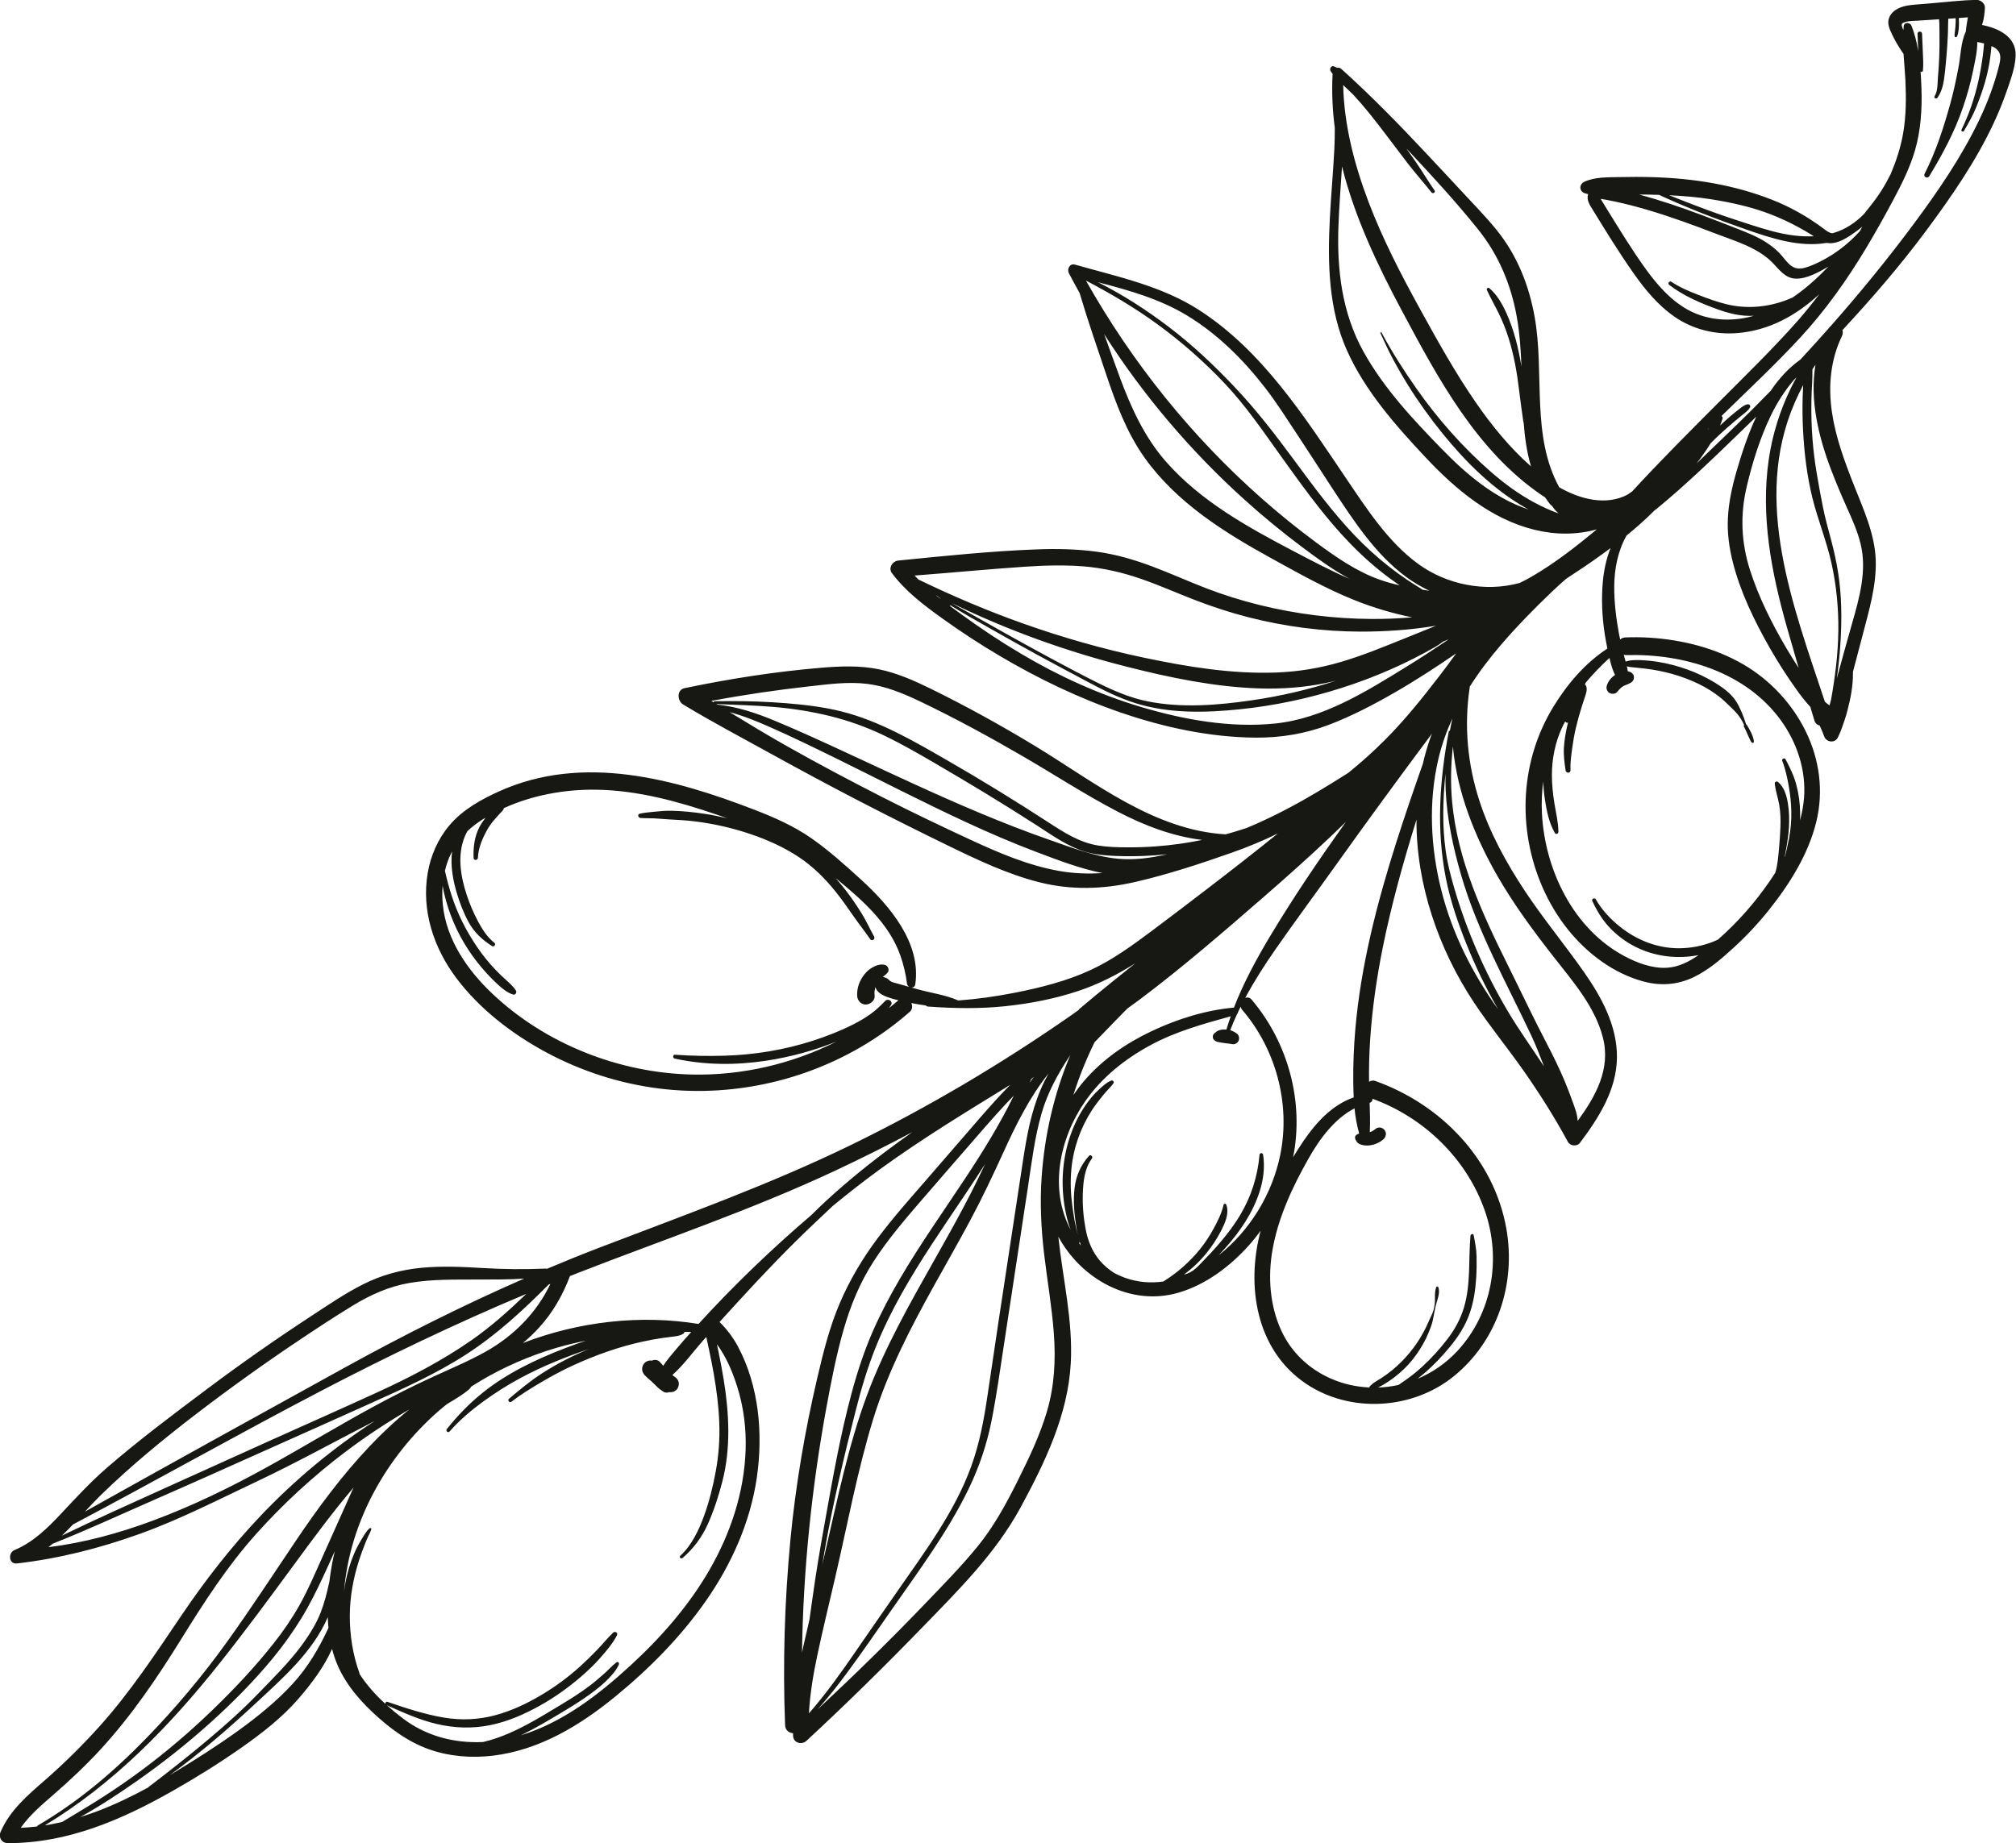 <?xml version="1.0" encoding="UTF-8" standalone="no"?>
<!DOCTYPE svg PUBLIC "-//W3C//DTD SVG 1.1//EN" "http://www.w3.org/Graphics/SVG/1.1/DTD/svg11.dtd">
<svg width="100%" height="100%" viewBox="0 0 1123 1027" version="1.1" xmlns="http://www.w3.org/2000/svg" xmlns:xlink="http://www.w3.org/1999/xlink" xml:space="preserve" xmlns:serif="http://www.serif.com/" style="fill-rule:evenodd;clip-rule:evenodd;stroke-linejoin:round;stroke-miterlimit:2;">
    <g transform="matrix(4.167,0,0,4.167,1113.63,990.689)">
        <path d="M0,-229.041C-0.63,-226.457 -1.581,-223.97 -2.732,-221.576C-5.067,-216.725 -8.138,-212.233 -11.337,-207.918C-14.849,-203.181 -18.594,-198.597 -22.507,-194.161C-22.565,-194.117 -22.622,-194.065 -22.676,-194.003C-22.741,-193.929 -22.793,-193.849 -22.852,-193.773C-24.077,-192.39 -25.317,-191.021 -26.573,-189.668C-28.143,-188.556 -29.443,-187.123 -30.534,-185.502C-31.345,-184.67 -32.159,-183.84 -32.98,-183.019C-35.431,-180.57 -37.963,-178.192 -40.456,-175.776C-40.255,-176.037 -40.052,-176.297 -39.858,-176.564C-39.398,-177.195 -38.968,-177.833 -38.561,-178.482C-38.198,-178.839 -37.84,-179.203 -37.468,-179.551C-36.782,-180.192 -36.079,-180.816 -35.357,-181.417C-35.007,-181.707 -34.656,-181.996 -34.305,-182.285C-33.963,-182.566 -33.518,-182.869 -33.315,-183.27C-33.19,-183.517 -33.422,-183.733 -33.663,-183.685C-34.09,-183.6 -34.499,-183.246 -34.836,-182.985C-35.208,-182.697 -35.571,-182.4 -35.929,-182.096C-36.403,-181.694 -36.856,-181.269 -37.314,-180.85C-37.194,-181.143 -37.079,-181.44 -36.982,-181.748C-36.934,-181.9 -37.004,-182.037 -37.116,-182.127C-33.56,-185.605 -29.906,-189.007 -26.536,-192.666C-23.223,-196.265 -20.392,-200.251 -17.87,-204.436C-16.588,-206.564 -15.377,-208.734 -14.205,-210.924C-13.051,-213.082 -11.946,-215.277 -11.256,-217.636C-10.481,-220.282 -10.292,-223.175 -10.389,-225.921C-10.415,-226.652 -10.45,-227.402 -10.504,-228.157C-10.385,-228.104 -10.209,-228.149 -10.194,-228.294C-10.113,-229.102 -10.169,-229.937 -10.204,-230.748L-10.311,-233.239C-10.328,-233.63 -10.935,-233.604 -10.918,-233.213L-10.819,-230.904C-11.013,-232.08 -11.294,-233.233 -11.724,-234.311C-11.901,-234.753 -12.692,-234.839 -12.76,-234.266C-12.782,-234.083 -12.793,-233.899 -12.808,-233.715C-12.843,-233.805 -12.884,-233.891 -12.918,-233.981C-13.108,-234.498 -13.09,-234.629 -12.607,-234.785C-12.04,-234.969 -11.391,-234.949 -10.795,-234.989C-9.925,-235.046 -9.054,-235.104 -8.184,-235.161C-8.135,-235.165 -8.085,-235.167 -8.036,-235.17C-8.027,-234.943 -7.999,-234.714 -7.995,-234.518C-7.987,-234.031 -7.987,-233.544 -7.979,-233.057C-7.964,-232.109 -7.979,-231.16 -8.009,-230.212C-8.039,-229.264 -8.116,-228.32 -8.189,-227.374C-8.255,-226.526 -8.191,-225.637 -8.633,-224.879C-8.778,-224.631 -8.405,-224.455 -8.249,-224.676C-7.769,-225.359 -7.52,-226.194 -7.395,-227.01C-7.245,-227.994 -7.159,-228.989 -7.068,-229.98C-6.977,-230.972 -6.917,-231.964 -6.867,-232.959C-6.842,-233.446 -6.834,-233.934 -6.833,-234.422C-6.833,-234.662 -6.801,-234.958 -6.809,-235.244C-6.477,-235.263 -6.145,-235.287 -5.813,-235.308C-5.807,-234.951 -5.815,-234.594 -5.843,-234.236C-5.86,-234.021 -5.881,-233.807 -5.911,-233.594C-5.944,-233.363 -5.977,-233.149 -5.958,-232.915C-5.945,-232.76 -5.735,-232.705 -5.658,-232.847C-5.441,-233.252 -5.423,-233.754 -5.39,-234.205C-5.362,-234.581 -5.374,-234.961 -5.399,-235.338C-4.995,-235.366 -4.59,-235.389 -4.187,-235.426C-4.277,-234.787 -4.417,-234.159 -4.456,-233.52C-4.467,-233.501 -4.484,-233.487 -4.493,-233.466C-5.134,-232.036 -5.146,-230.294 -5.436,-228.757C-5.745,-227.119 -6.093,-225.476 -6.54,-223.869C-7.435,-220.654 -8.449,-217.494 -9.971,-214.51C-10.178,-214.105 -9.583,-213.799 -9.35,-214.183C-7.586,-217.092 -5.957,-220.118 -4.854,-223.347C-4.312,-224.934 -3.848,-226.536 -3.514,-228.18C-3.263,-229.415 -2.915,-230.808 -2.928,-232.125C-2.621,-232.077 -2.317,-232.013 -2.018,-231.935C-2.067,-231.402 -2.113,-230.869 -2.182,-230.338C-2.331,-229.2 -2.525,-228.069 -2.772,-226.949C-3.266,-224.71 -4.024,-222.475 -5.032,-220.416C-5.137,-220.202 -4.825,-220.038 -4.706,-220.244C-4.113,-221.264 -3.508,-222.312 -3.068,-223.409C-2.637,-224.485 -2.24,-225.572 -1.916,-226.684C-1.59,-227.806 -1.341,-228.951 -1.189,-230.11C-1.125,-230.599 -1.073,-231.092 -1.034,-231.585C-0.946,-231.544 -0.855,-231.508 -0.769,-231.461C0.27,-230.892 0.267,-230.136 0,-229.041M-20.405,-169.983C-19.666,-168.335 -18.927,-166.72 -18.507,-164.952C-17.669,-161.421 -18.678,-157.83 -19.651,-154.435C-20.357,-151.972 -21.034,-149.5 -21.705,-147.026C-21.469,-148.71 -21.296,-150.401 -21.198,-152.103C-21.027,-155.064 -21.057,-158.084 -21.506,-161.02C-21.735,-162.515 -22.054,-163.992 -22.442,-165.454C-22.841,-166.958 -23.267,-168.448 -23.566,-169.977C-24.149,-172.958 -24.717,-175.917 -24.95,-178.951C-25.08,-180.641 -25.131,-182.337 -25.103,-184.032C-25.089,-184.892 -25.053,-185.75 -24.999,-186.608C-24.963,-187.191 -24.968,-187.771 -24.967,-188.352C-24.915,-188.433 -24.866,-188.517 -24.813,-188.598C-24.732,-188.722 -24.641,-188.842 -24.557,-188.965C-25.366,-184.286 -24.112,-179.23 -22.45,-174.889C-21.817,-173.237 -21.129,-171.597 -20.405,-169.983M-23.296,-143.911C-27.528,-156.689 -33.022,-170.749 -27.35,-183.87C-27,-184.681 -26.615,-185.479 -26.198,-186.26C-26.231,-185.739 -26.253,-185.217 -26.269,-184.697C-26.314,-183.194 -26.297,-181.688 -26.217,-180.187C-26.058,-177.169 -25.695,-174.112 -24.968,-171.175C-24.239,-168.227 -23.074,-165.408 -22.417,-162.438C-21.766,-159.493 -21.467,-156.453 -21.502,-153.439C-21.538,-150.331 -21.927,-147.235 -22.476,-144.177C-22.543,-143.927 -22.612,-143.678 -22.679,-143.429C-22.894,-143.579 -23.1,-143.739 -23.296,-143.911M-28.434,-151.055C-30.373,-154.354 -32.131,-157.842 -33.301,-161.494C-34.498,-165.23 -34.643,-168.902 -33.74,-172.719C-32.972,-175.971 -31.947,-179.254 -30.484,-182.264C-29.663,-183.952 -28.655,-185.523 -27.458,-186.93C-27.335,-187.052 -27.21,-187.173 -27.086,-187.295C-27.36,-186.803 -27.626,-186.307 -27.873,-185.8C-29.308,-182.844 -30.307,-179.659 -30.789,-176.407C-31.922,-168.767 -30.447,-161.201 -28.369,-153.856C-27.857,-152.045 -27.333,-150.24 -26.805,-148.436C-27.368,-149.297 -27.913,-150.169 -28.434,-151.055M-50.536,-145.8C-50.408,-145.902 -50.27,-145.99 -50.126,-146.068C-50.02,-146.112 -49.914,-146.156 -49.807,-146.193C-49.601,-146.264 -49.421,-146.372 -49.227,-146.466C-49.291,-146.435 -49.355,-146.405 -49.419,-146.375C-49.309,-146.426 -49.213,-146.467 -49.121,-146.545C-49.036,-146.617 -48.972,-146.698 -48.914,-146.795C-48.785,-147.014 -48.785,-147.379 -48.948,-147.583C-49.039,-147.696 -49.123,-147.807 -49.261,-147.872C-49.336,-147.908 -49.422,-147.937 -49.502,-147.958C-49.55,-147.971 -49.599,-147.981 -49.648,-147.991C-49.679,-148.213 -49.725,-148.432 -49.775,-148.652C-49.612,-148.61 -49.449,-148.571 -49.279,-148.553C-48.949,-148.516 -48.618,-148.486 -48.288,-148.451C-47.672,-148.384 -47.059,-148.325 -46.447,-148.226C-45.198,-148.026 -43.969,-147.745 -42.768,-147.346C-40.416,-146.563 -38.178,-145.44 -36.402,-143.689C-35.948,-143.241 -35.46,-142.821 -35.048,-142.334C-34.649,-141.862 -34.35,-141.366 -34.101,-140.814C-34.151,-140.741 -34.15,-140.644 -34.107,-140.561C-33.93,-140.224 -33.77,-139.88 -33.626,-139.528C-33.554,-139.353 -33.47,-139.186 -33.389,-139.016C-33.349,-138.931 -33.311,-138.845 -33.272,-138.759C-33.225,-138.654 -33.162,-138.568 -33.092,-138.478C-32.995,-138.354 -32.795,-138.405 -32.795,-138.572C-32.796,-138.784 -32.849,-138.97 -32.914,-139.169C-32.979,-139.371 -33.051,-139.565 -33.145,-139.756C-33.321,-140.115 -33.516,-140.465 -33.725,-140.806C-33.75,-140.846 -33.787,-140.87 -33.829,-140.887C-34.167,-141.937 -34.575,-143.03 -35.16,-143.956C-35.836,-145.024 -36.964,-145.833 -38.024,-146.48C-40.324,-147.886 -42.945,-148.808 -45.6,-149.246C-46.369,-149.373 -47.149,-149.446 -47.927,-149.484C-48.302,-149.502 -48.678,-149.485 -49.052,-149.464C-49.365,-149.446 -49.647,-149.373 -49.938,-149.293C-49.991,-149.484 -50.046,-149.679 -50.102,-149.881C-50.131,-149.985 -50.154,-150.09 -50.182,-150.194C-50.078,-150.169 -49.968,-150.151 -49.845,-150.155C-42.155,-150.357 -33.889,-147.907 -29.189,-141.439C-27.021,-138.456 -25.789,-134.734 -26.089,-131.033C-26.171,-130.025 -26.356,-129.037 -26.622,-128.069C-26.607,-128.421 -26.601,-128.774 -26.608,-129.126C-26.631,-130.375 -26.796,-131.6 -27.116,-132.809C-27.436,-134.019 -27.979,-135.126 -28.561,-136.227C-28.69,-136.472 -29.102,-136.278 -29.001,-136.019C-28.57,-134.914 -28.326,-133.729 -28.118,-132.564C-27.917,-131.441 -27.804,-130.28 -27.788,-129.139C-27.772,-127.998 -27.865,-126.859 -28.073,-125.737C-28.182,-125.151 -28.326,-124.572 -28.445,-123.988C-28.498,-123.733 -28.565,-123.481 -28.632,-123.23C-28.648,-123.2 -28.664,-123.17 -28.681,-123.14C-28.629,-123.393 -28.581,-123.648 -28.535,-123.905C-28.342,-124.983 -28.159,-126.068 -28.102,-127.164C-28.046,-128.238 -28.071,-129.32 -28.253,-130.382C-28.429,-131.407 -28.736,-132.491 -29.569,-133.188C-29.729,-133.322 -30.022,-133.221 -29.999,-132.987C-29.907,-132.017 -29.567,-131.084 -29.402,-130.127C-29.231,-129.135 -29.206,-128.118 -29.245,-127.114C-29.284,-126.112 -29.353,-125.114 -29.448,-124.115C-29.544,-123.095 -29.624,-122.038 -29.928,-121.054C-30.161,-120.691 -30.399,-120.332 -30.64,-119.979C-32.605,-117.103 -34.954,-114.429 -37.584,-112.121C-37.813,-112.015 -38.041,-111.905 -38.277,-111.814C-39.706,-111.26 -41.218,-110.965 -42.751,-110.954C-45.651,-110.932 -48.444,-112.03 -50.694,-113.835C-51.94,-114.833 -53.148,-116.105 -53.927,-117.506C-54.069,-117.761 -54.523,-117.555 -54.396,-117.284C-53.723,-115.844 -52.95,-114.57 -51.811,-113.444C-50.718,-112.363 -49.429,-111.477 -48.02,-110.862C-45.547,-109.784 -42.811,-109.525 -40.187,-110.039C-41.443,-109.164 -42.833,-108.449 -44.37,-108.35C-46.36,-108.222 -48.386,-108.986 -50.116,-109.911C-56.953,-113.566 -60.733,-121.468 -61.123,-128.98C-61.198,-130.415 -61.133,-131.843 -60.959,-133.256C-60.924,-132.425 -60.842,-131.596 -60.718,-130.783C-60.488,-129.282 -60.164,-127.684 -59.392,-126.363C-59.259,-126.136 -58.921,-126.27 -58.923,-126.512C-58.935,-127.763 -59.239,-129.029 -59.446,-130.263C-59.661,-131.542 -59.793,-132.838 -59.791,-134.135C-59.789,-136.293 -59.356,-138.441 -58.461,-140.407C-58.323,-140.71 -58.17,-141.001 -58.009,-141.286C-57.951,-141.152 -57.775,-141.072 -57.637,-141.113C-57.675,-140.956 -57.721,-140.801 -57.756,-140.644C-57.967,-139.692 -58.131,-138.73 -58.188,-137.755C-58.247,-136.73 -58.112,-135.745 -57.961,-134.733C-57.9,-134.326 -57.287,-134.331 -57.307,-134.761C-57.351,-135.725 -57.212,-136.7 -57.084,-137.654C-56.959,-138.592 -56.799,-139.525 -56.582,-140.445C-56.362,-141.376 -56.105,-142.296 -55.819,-143.208C-55.68,-143.653 -55.534,-144.097 -55.385,-144.539C-55.225,-145.016 -55.052,-145.469 -55.194,-145.975C-55.219,-146.067 -55.29,-146.133 -55.372,-146.179C-55.365,-146.197 -55.356,-146.214 -55.349,-146.232C-55.325,-146.295 -55.314,-146.359 -55.309,-146.423C-54.32,-147.609 -53.239,-148.723 -52.094,-149.777C-52.065,-149.656 -52.042,-149.534 -52.012,-149.413C-51.832,-148.701 -51.649,-148.08 -51.351,-147.502C-51.879,-147.137 -52.313,-146.618 -52.473,-145.99C-52.56,-145.647 -52.375,-145.221 -52.05,-145.067C-51.728,-144.914 -51.289,-144.949 -51.048,-145.241C-50.888,-145.436 -50.726,-145.632 -50.536,-145.8M-38.857,-180.383C-38.905,-180.348 -38.953,-180.314 -39.002,-180.279C-38.929,-180.35 -38.857,-180.421 -38.785,-180.491C-38.809,-180.455 -38.833,-180.419 -38.857,-180.383M-41.671,-196.357C-43.981,-197.654 -45.77,-199.721 -47.298,-201.846C-49.031,-204.256 -50.591,-206.805 -52.154,-209.327C-52.383,-209.698 -52.612,-210.069 -52.84,-210.44C-52.941,-210.606 -53.046,-210.769 -53.143,-210.936C-53.168,-210.978 -53.193,-211.019 -53.218,-211.06C-53.23,-211.098 -53.238,-211.121 -53.248,-211.152C-53.183,-211.143 -53.118,-211.138 -53.103,-211.134C-52.943,-211.092 -52.772,-211.078 -52.609,-211.047C-52.197,-210.97 -51.787,-210.888 -51.378,-210.801C-49.832,-210.471 -48.303,-210.069 -46.789,-209.617C-43.778,-208.719 -40.826,-207.633 -37.894,-206.508C-35.339,-205.527 -32.377,-204.681 -30.384,-202.705C-29.445,-201.774 -28.651,-200.523 -27.182,-200.489C-25.703,-200.455 -24.143,-201.347 -22.89,-202.059C-22.87,-202.07 -22.851,-202.084 -22.831,-202.095C-24.308,-200.562 -25.89,-199.131 -27.63,-197.957C-30.365,-196.741 -33.413,-196.339 -36.401,-197.055C-37.702,-197.366 -38.977,-197.84 -40.223,-198.321C-41.476,-198.804 -42.716,-199.332 -43.838,-200.076C-44.076,-200.233 -44.354,-199.842 -44.127,-199.667C-42.176,-198.16 -39.872,-197.192 -37.568,-196.359C-36.415,-195.942 -35.267,-195.641 -34.043,-195.54C-33.626,-195.506 -33.209,-195.505 -32.792,-195.519C-33.077,-195.44 -33.366,-195.367 -33.659,-195.304C-36.359,-194.719 -39.244,-194.994 -41.671,-196.357M-46.903,-211.727C-46.424,-211.719 -45.944,-211.703 -45.464,-211.689C-41.671,-209.93 -37.754,-208.429 -33.807,-207.055C-30.388,-205.865 -26.693,-204.652 -23.055,-205.27C-21.59,-204.983 -20.055,-206.127 -18.937,-206.932C-18.828,-207.012 -18.723,-207.095 -18.619,-207.181C-18.51,-207.264 -18.402,-207.347 -18.296,-207.433C-18.303,-207.42 -18.31,-207.406 -18.317,-207.392C-18.42,-207.198 -18.535,-207.011 -18.642,-206.819C-20.132,-205.161 -21.923,-203.782 -23.921,-202.778C-24.566,-202.454 -25.237,-202.159 -25.932,-201.956C-26.851,-201.687 -27.527,-201.86 -28.184,-202.535C-28.618,-202.982 -28.977,-203.498 -29.412,-203.945C-29.937,-204.485 -30.542,-204.947 -31.174,-205.356C-32.374,-206.131 -33.724,-206.657 -35.049,-207.177C-36.605,-207.787 -38.162,-208.394 -39.728,-208.98C-42.488,-210.013 -45.277,-210.969 -48.124,-211.73C-47.717,-211.73 -47.31,-211.733 -46.903,-211.727M-30.467,-209.06C-29.221,-208.571 -28.002,-208.004 -26.825,-207.365C-26.234,-207.044 -25.651,-206.705 -25.08,-206.35C-24.982,-206.289 -24.886,-206.223 -24.789,-206.158C-25.653,-206.114 -26.523,-206.153 -27.376,-206.253C-29.375,-206.488 -31.306,-207.086 -33.217,-207.694C-35.167,-208.314 -37.107,-208.967 -39.027,-209.674C-40.731,-210.301 -42.422,-210.965 -44.11,-211.636C-42.232,-211.549 -40.355,-211.396 -38.506,-211.102C-35.792,-210.671 -33.03,-210.066 -30.467,-209.06M-67.123,-120.703C-64.884,-116.796 -62.204,-113.179 -59.429,-109.641C-56.9,-106.417 -54.046,-103.118 -52.987,-99.065C-51.878,-94.815 -53.945,-91.172 -56.347,-87.866C-56.392,-88.759 -56.714,-89.58 -57.018,-90.426C-57.354,-91.364 -57.709,-92.295 -58.095,-93.214C-58.837,-94.979 -59.675,-96.675 -60.56,-98.37C-62.34,-101.776 -63.978,-105.267 -65.689,-108.708C-69.098,-115.561 -72.412,-122.765 -73.126,-130.477C-73.357,-132.968 -73.308,-135.461 -73.024,-137.93C-72.486,-131.863 -70.085,-125.873 -67.123,-120.703M-65.743,-102.631C-67.256,-105.195 -68.614,-107.856 -69.797,-110.589C-71.002,-113.374 -72.055,-116.243 -72.894,-119.161C-73.355,-120.764 -73.763,-122.354 -73.994,-124.01C-74.218,-125.619 -74.317,-127.251 -74.316,-128.874C-74.314,-130.7 -74.198,-132.521 -74.019,-134.336C-74.033,-133.58 -74.025,-132.822 -73.99,-132.065C-73.815,-128.225 -73.001,-124.45 -71.935,-120.767C-69.768,-113.276 -65.882,-106.374 -62.578,-99.353C-61.934,-97.985 -61.385,-96.569 -60.843,-95.153C-62.482,-97.644 -64.226,-100.059 -65.743,-102.631M-74.58,-118.728C-76.014,-124.434 -76.319,-130.506 -74.968,-136.259C-74.529,-138.127 -73.896,-139.916 -73.115,-141.635C-73.116,-141.605 -73.115,-141.574 -73.117,-141.544C-73.236,-141.041 -73.338,-140.536 -73.434,-140.029C-73.495,-140.041 -73.561,-140.015 -73.577,-139.934C-74.812,-133.479 -75.251,-126.826 -73.971,-120.342C-73.363,-117.258 -72.317,-114.242 -71.14,-111.333C-69.999,-108.513 -68.678,-105.768 -67.174,-103.124C-67.106,-103.006 -67.037,-102.887 -66.969,-102.769C-70.431,-107.617 -73.121,-112.925 -74.58,-118.728M-80.627,-125.005C-83.194,-116.909 -85.338,-108.605 -86.07,-100.12C-86.269,-97.816 -86.368,-95.504 -86.347,-93.191C-86.34,-92.462 -86.322,-91.735 -86.285,-91.011C-89.149,-90.011 -91.273,-87.715 -93.007,-85.17C-93.485,-84.469 -93.941,-83.749 -94.384,-83.02C-92.908,-90.414 -95.039,-98.307 -99.924,-104.077C-100.19,-104.39 -100.512,-104.428 -100.791,-104.311C-99.579,-106.573 -98.186,-108.741 -96.718,-110.849C-94.104,-114.602 -91.377,-118.279 -88.72,-122.002C-84.483,-127.939 -80.181,-133.822 -75.82,-139.666C-75.872,-139.529 -75.932,-139.397 -75.982,-139.259C-76.41,-138.064 -76.759,-136.852 -77.039,-135.63C-78.279,-132.104 -79.497,-128.569 -80.627,-125.005M-83.766,-90.828C-76.892,-88.328 -71.175,-82.803 -68.757,-75.861C-66.516,-69.427 -67.754,-62.15 -72.433,-57.099C-73.941,-55.471 -75.763,-54.224 -77.74,-53.391C-77.455,-53.617 -77.178,-53.847 -76.914,-54.071C-75.62,-55.172 -74.448,-56.411 -73.372,-57.724C-72.292,-59.041 -71.388,-60.45 -70.811,-62.059C-70.248,-63.629 -70.009,-65.298 -69.907,-66.957C-69.851,-67.888 -69.844,-68.821 -69.863,-69.753C-69.882,-70.709 -70.07,-71.652 -70.25,-72.588C-70.301,-72.855 -70.659,-72.732 -70.678,-72.511C-70.958,-69.324 -70.617,-66.097 -71.53,-62.983C-71.996,-61.392 -72.778,-59.965 -73.791,-58.656C-74.782,-57.375 -75.872,-56.16 -77.065,-55.063C-77.72,-54.46 -78.409,-53.891 -79.134,-53.373C-79.519,-53.097 -79.914,-52.835 -80.301,-52.562C-81.202,-52.36 -82.122,-52.251 -83.047,-52.22C-82.785,-52.333 -82.536,-52.469 -82.29,-52.615C-81.806,-52.902 -81.339,-53.218 -80.891,-53.559C-79.979,-54.252 -79.132,-55.054 -78.419,-55.951C-77.711,-56.843 -77.112,-57.782 -76.611,-58.804C-76.361,-59.315 -76.157,-59.839 -75.96,-60.372C-75.764,-60.906 -75.657,-61.407 -75.564,-61.966C-75.46,-62.588 -75.322,-63.222 -75.132,-63.823C-74.955,-64.384 -74.775,-65.059 -74.977,-65.638C-75.015,-65.745 -75.189,-65.779 -75.239,-65.661C-75.429,-65.216 -75.439,-64.649 -75.425,-64.171C-75.41,-63.614 -75.471,-63.076 -75.628,-62.54C-75.79,-61.99 -76.082,-61.507 -76.297,-60.979C-76.497,-60.49 -76.738,-60.024 -76.99,-59.56C-78.011,-57.674 -79.442,-55.945 -81.096,-54.579C-81.559,-54.197 -82.041,-53.839 -82.545,-53.513C-82.789,-53.356 -83.041,-53.21 -83.287,-53.055C-83.425,-52.968 -83.56,-52.877 -83.695,-52.785C-83.834,-52.692 -83.929,-52.543 -84.064,-52.457C-84.154,-52.4 -84.185,-52.31 -84.174,-52.225C-85.902,-52.3 -87.634,-52.672 -89.29,-53.392C-92.269,-54.686 -94.657,-56.938 -96.003,-59.911C-97.504,-63.225 -97.766,-67.032 -97.15,-70.588C-96.401,-74.909 -94.504,-78.978 -92.363,-82.773C-90.895,-85.376 -88.903,-88.142 -86.178,-89.547C-86.064,-88.414 -85.872,-87.292 -85.553,-86.183C-85.605,-86.162 -85.658,-86.143 -85.704,-86.113C-85.774,-86.096 -85.839,-86.064 -85.9,-86.016C-86.052,-85.917 -86.136,-85.755 -86.1,-85.568C-86.101,-85.574 -86.101,-85.573 -86.102,-85.58C-86.102,-85.574 -86.1,-85.569 -86.099,-85.563C-86.096,-85.549 -86.099,-85.536 -86.095,-85.522C-86.09,-85.505 -86.091,-85.509 -86.089,-85.505C-86.076,-85.437 -86.055,-85.372 -86.017,-85.312C-86.002,-85.289 -85.985,-85.272 -85.968,-85.253C-85.888,-85.056 -85.736,-84.885 -85.546,-84.791C-85.388,-84.713 -85.203,-84.662 -85.03,-84.626C-84.627,-84.542 -84.259,-84.57 -83.86,-84.646C-83.537,-84.707 -83.244,-84.828 -82.951,-84.976C-82.838,-85.033 -82.728,-85.098 -82.624,-85.172C-82.422,-85.315 -82.171,-85.489 -82.079,-85.726C-82.024,-85.869 -81.974,-86.008 -81.981,-86.164C-81.989,-86.355 -82.066,-86.532 -82.188,-86.676C-82.406,-86.934 -82.774,-87.055 -83.103,-86.945C-83.282,-86.884 -83.382,-86.795 -83.515,-86.687C-83.479,-86.717 -83.454,-86.737 -83.522,-86.684C-83.55,-86.662 -83.578,-86.641 -83.607,-86.62C-83.697,-86.556 -83.794,-86.504 -83.891,-86.453C-83.97,-86.419 -84.054,-86.399 -84.136,-86.374C-84.073,-87.683 -84.11,-88.986 -84.157,-90.289C-83.887,-90.356 -83.769,-90.586 -83.766,-90.828M-104.35,-69.89C-104.054,-70.211 -103.76,-70.533 -103.472,-70.854C-101.501,-73.046 -99.774,-75.582 -98.867,-78.408C-98.361,-79.987 -98.138,-81.697 -98.402,-83.341C-98.451,-83.647 -98.852,-83.627 -98.878,-83.321C-99.122,-80.472 -100,-77.725 -101.469,-75.27C-102.933,-72.824 -104.88,-70.696 -106.862,-68.665C-107.4,-68.114 -107.911,-67.654 -108.658,-67.417C-108.768,-67.382 -108.88,-67.351 -108.992,-67.319C-107.861,-68.143 -106.842,-69.111 -105.949,-70.217C-105.23,-71.107 -104.595,-72.064 -104.069,-73.08C-103.515,-74.148 -102.889,-75.447 -103.316,-76.661C-103.377,-76.836 -103.643,-76.834 -103.685,-76.645C-103.941,-75.488 -104.513,-74.382 -105.079,-73.347C-105.586,-72.42 -106.174,-71.534 -106.838,-70.713C-108.19,-69.041 -109.851,-67.567 -111.678,-66.435C-111.695,-66.424 -111.703,-66.411 -111.716,-66.4C-113.425,-66.15 -115.174,-66.284 -116.885,-66.899C-117.361,-67.07 -117.82,-67.282 -118.271,-67.512C-119.019,-67.988 -119.704,-68.563 -120.273,-69.244C-121.265,-70.432 -121.825,-71.849 -122.114,-73.359C-122.411,-74.906 -122.552,-76.537 -122.5,-78.112C-122.447,-79.713 -122.283,-81.501 -121.291,-82.823C-121.089,-83.092 -121.45,-83.444 -121.683,-83.183C-122.772,-81.966 -123.399,-80.535 -123.599,-78.917C-123.81,-77.205 -123.642,-75.398 -123.374,-73.7C-123.314,-73.319 -123.239,-72.942 -123.151,-72.569C-123.515,-73.876 -123.735,-75.247 -123.912,-76.58C-124.124,-78.18 -124.18,-79.795 -124.029,-81.404C-123.764,-84.241 -122.815,-86.927 -121.271,-89.318C-120.849,-89.971 -120.369,-90.58 -119.883,-91.186C-119.638,-91.49 -119.38,-91.784 -119.116,-92.072C-118.863,-92.349 -118.591,-92.597 -118.393,-92.917C-118.281,-93.098 -118.49,-93.331 -118.683,-93.262C-119.323,-93.034 -119.878,-92.485 -120.372,-92.032C-120.908,-91.543 -121.381,-90.998 -121.813,-90.416C-122.683,-89.244 -123.383,-87.954 -123.914,-86.595C-125.079,-83.614 -125.429,-80.395 -125.048,-77.222C-124.933,-76.26 -124.738,-75.305 -124.483,-74.37C-124.382,-74 -124.252,-73.639 -124.114,-73.28C-127.033,-78.756 -125.625,-85.538 -122.176,-90.499C-119.934,-93.723 -116.808,-96.198 -113.37,-98.044C-110.013,-99.846 -106.371,-100.845 -102.725,-101.857C-102.933,-101.269 -103.127,-100.676 -103.306,-100.077C-103.498,-100.094 -103.689,-100.104 -103.881,-100.074C-104.031,-100.05 -104.185,-100.033 -104.325,-99.973C-104.473,-99.909 -104.614,-99.842 -104.729,-99.725C-104.742,-99.711 -104.748,-99.694 -104.76,-99.68C-104.963,-99.594 -105.105,-99.389 -105.124,-99.175C-105.146,-98.934 -105.025,-98.685 -104.803,-98.573C-104.791,-98.566 -104.776,-98.563 -104.763,-98.557C-104.692,-98.501 -104.609,-98.459 -104.512,-98.445C-104.48,-98.441 -104.449,-98.434 -104.418,-98.427C-104.385,-98.417 -104.35,-98.41 -104.316,-98.404C-104.095,-98.351 -103.868,-98.318 -103.646,-98.288C-103.468,-98.264 -103.29,-98.24 -103.112,-98.216C-102.939,-98.193 -102.747,-98.187 -102.579,-98.137C-102.508,-98.131 -102.437,-98.125 -102.366,-98.118C-102.256,-98.119 -102.155,-98.146 -102.062,-98.2C-101.912,-98.271 -101.768,-98.388 -101.695,-98.543C-101.547,-98.854 -101.583,-99.27 -101.861,-99.503C-102.127,-99.726 -102.452,-99.897 -102.792,-99.992C-102.509,-100.72 -102.21,-101.441 -101.882,-102.148C-101.798,-102.226 -101.75,-102.331 -101.737,-102.444C-101.627,-102.676 -101.512,-102.907 -101.397,-103.138C-101.364,-102.989 -101.298,-102.842 -101.182,-102.705C-96.683,-97.462 -94.728,-90.174 -96.092,-83.394C-97.152,-78.122 -100.132,-73.232 -104.35,-69.89M-123.003,-71.533C-122.951,-71.575 -122.918,-71.636 -122.916,-71.711C-122.864,-71.544 -122.81,-71.376 -122.749,-71.211C-122.834,-71.318 -122.921,-71.423 -123.003,-71.533M-127.674,-70.092C-127.258,-66.563 -126.642,-63.054 -126.376,-59.508C-126.108,-55.955 -126.283,-52.426 -127.3,-48.996C-128.265,-45.739 -129.75,-42.665 -131.264,-39.635C-132.79,-36.581 -134.418,-33.597 -136.586,-30.943C-138.793,-28.242 -141.262,-25.739 -143.674,-23.223C-148.294,-18.403 -153.062,-13.745 -157.94,-9.193C-156.526,-10.781 -155.209,-12.451 -153.945,-14.171C-151.946,-16.892 -150.027,-19.67 -148.1,-22.443C-144.438,-27.71 -140.543,-32.913 -137.742,-38.71C-136.331,-41.627 -135.314,-44.668 -134.687,-47.847C-134.02,-51.236 -133.54,-54.669 -133.021,-58.083C-131.957,-65.078 -130.893,-72.074 -129.829,-79.069C-129.33,-82.349 -128.934,-85.68 -128.011,-88.876C-127.196,-91.703 -125.797,-94.24 -124.174,-96.666C-126.348,-91.498 -127.603,-86.015 -128.001,-80.398C-128.246,-76.952 -128.077,-73.519 -127.674,-70.092M-156.737,-49.763C-156.11,-53.171 -155.442,-56.594 -154.486,-59.928C-153.545,-63.207 -152.314,-66.225 -150.456,-69.098C-148.661,-71.872 -146.524,-74.403 -144.371,-76.903C-142.044,-79.604 -139.704,-82.293 -137.363,-84.982C-135.522,-87.098 -133.697,-89.238 -131.73,-91.239C-133.615,-87.377 -135.888,-83.714 -138.257,-80.13C-141.177,-75.712 -144.242,-71.383 -146.921,-66.811C-148.252,-64.54 -149.486,-62.21 -150.544,-59.8C-151.72,-57.122 -152.632,-54.337 -153.394,-51.516C-155.005,-45.555 -156.038,-39.457 -157.132,-33.386C-157.682,-30.333 -158.188,-27.273 -158.616,-24.201C-158.754,-23.203 -158.897,-22.205 -159.037,-21.205C-159.3,-20.064 -159.568,-18.923 -159.822,-17.78C-159.896,-17.447 -159.966,-17.112 -160.037,-16.778C-159.88,-27.839 -158.741,-38.88 -156.737,-49.763M-129.612,-92.978C-129.556,-93.108 -129.494,-93.236 -129.439,-93.366C-129.429,-93.388 -129.432,-93.409 -129.425,-93.43C-129.296,-93.543 -129.169,-93.662 -129.038,-93.773C-129.237,-93.514 -129.421,-93.244 -129.612,-92.978M-157.323,-28.569C-157.184,-29.389 -157.049,-30.21 -156.902,-31.03C-155.816,-37.089 -154.399,-43.087 -152.881,-49.053C-152.144,-51.95 -151.305,-54.831 -150.185,-57.607C-149.201,-60.049 -148.037,-62.414 -146.754,-64.713C-144.182,-69.318 -141.164,-73.65 -138.233,-78.029C-137.327,-79.382 -136.43,-80.743 -135.554,-82.118C-136.163,-80.839 -136.775,-79.561 -137.418,-78.299C-138.969,-75.255 -140.647,-72.278 -142.325,-69.302C-145.622,-63.455 -148.963,-57.577 -151.319,-51.272C-153.868,-44.452 -155.309,-37.208 -156.957,-30.131C-157.078,-29.61 -157.201,-29.09 -157.323,-28.569M-159.114,-8.659C-158.966,-11.24 -158.546,-13.799 -158.008,-16.335C-157.258,-19.874 -156.398,-23.391 -155.58,-26.915C-153.949,-33.946 -152.636,-41.115 -150.514,-48.02C-148.571,-54.342 -145.515,-60.224 -142.311,-65.984C-140.714,-68.854 -139.085,-71.706 -137.535,-74.601C-135.955,-77.552 -134.53,-80.564 -133.143,-83.61C-131.474,-87.276 -129.614,-91.044 -127.09,-94.201C-127.471,-93.504 -127.823,-92.792 -128.136,-92.059C-129.435,-89.022 -130.005,-85.76 -130.503,-82.515C-131.569,-75.567 -132.617,-68.616 -133.674,-61.667C-134.204,-58.181 -134.722,-54.693 -135.232,-51.204C-135.711,-47.931 -136.31,-44.697 -137.452,-41.583C-139.647,-35.596 -143.539,-30.373 -147.147,-25.181C-149.112,-22.353 -151.083,-19.529 -153.032,-16.691C-154.893,-13.981 -156.801,-11.322 -158.953,-8.833C-159.005,-8.773 -159.062,-8.718 -159.114,-8.659M-89.371,-125.883C-88.685,-126.532 -88.006,-127.188 -87.333,-127.85C-90.878,-122.877 -94.311,-117.82 -97.45,-112.588C-99.29,-109.522 -101.001,-106.351 -102.298,-103.018C-106.124,-102.673 -109.89,-101.487 -113.355,-99.845C-116.728,-98.248 -119.899,-96.057 -122.334,-93.205C-122.842,-92.611 -123.317,-91.981 -123.766,-91.328C-122.998,-93.75 -122.047,-96.114 -120.925,-98.393C-120.551,-98.772 -120.183,-99.157 -119.813,-99.54C-118.825,-100.559 -117.845,-101.584 -116.845,-102.591C-116.733,-102.704 -116.615,-102.812 -116.502,-102.925C-115.937,-103.334 -115.37,-103.74 -114.812,-104.159C-109.095,-108.458 -103.653,-113.178 -98.257,-117.869C-95.247,-120.486 -92.271,-123.143 -89.371,-125.883M-79.209,-148.612C-84.591,-145.3 -90.348,-141.673 -96.766,-141.007C-102.76,-140.386 -108.992,-141.509 -114.728,-143.22C-120.318,-144.887 -125.662,-147.321 -130.679,-150.288C-133.472,-151.94 -136.181,-153.736 -138.8,-155.652C-139.3,-156.017 -139.806,-156.385 -140.309,-156.758C-140.277,-156.76 -140.244,-156.756 -140.214,-156.763C-140.19,-156.769 -140.173,-156.782 -140.151,-156.79C-138.472,-155.721 -136.715,-154.752 -134.993,-153.771C-132.816,-152.53 -130.627,-151.308 -128.427,-150.106C-126.231,-148.906 -124.018,-147.739 -121.811,-146.559C-119.766,-145.466 -117.681,-144.42 -115.462,-143.726C-110.953,-142.317 -106.118,-142.431 -101.47,-142.912C-96.865,-143.389 -92.308,-144.356 -87.898,-145.765C-83.513,-147.166 -79.241,-149.019 -75.253,-151.324C-74.932,-151.509 -74.641,-151.723 -74.356,-151.947C-74.096,-152.054 -73.836,-152.159 -73.576,-152.266C-75.432,-151.015 -77.302,-149.786 -79.209,-148.612M-141.94,-158.06C-141.816,-157.967 -141.695,-157.87 -141.581,-157.764C-141.526,-157.714 -141.484,-157.667 -141.438,-157.62C-141.672,-157.8 -141.91,-157.974 -142.139,-158.158C-142.073,-158.125 -142.006,-158.094 -141.94,-158.06M-144.988,-160.79C-140.106,-161.159 -135.232,-161.636 -130.348,-161.964C-127.729,-162.14 -125.095,-162.224 -122.476,-162.021C-119.844,-161.816 -117.279,-161.228 -114.787,-160.37C-112.32,-159.52 -109.936,-158.453 -107.504,-157.514C-105.173,-156.614 -102.798,-155.837 -100.377,-155.217C-95.466,-153.96 -90.405,-153.301 -85.335,-153.293C-81.995,-153.288 -78.605,-153.527 -75.278,-154.081C-76.787,-153.47 -78.293,-152.855 -79.804,-152.248C-82.505,-151.163 -85.202,-150.06 -87.998,-149.237C-90.826,-148.405 -93.708,-147.929 -96.655,-147.822C-102.564,-147.606 -108.492,-148.582 -114.257,-149.792C-119.731,-150.941 -125.112,-152.474 -130.384,-154.34C-135.19,-156.042 -139.891,-158.037 -144.48,-160.259C-144.652,-160.434 -144.824,-160.609 -144.988,-160.79M-91.311,-165.213C-93.817,-167.067 -96.241,-169.03 -98.578,-171.093C-103.262,-175.227 -107.585,-179.763 -111.508,-184.624C-115.456,-189.515 -118.995,-194.751 -122.083,-200.229C-118.743,-198.481 -115.49,-196.561 -112.445,-194.333C-109.259,-192.001 -106.283,-189.382 -103.568,-186.515C-100.624,-183.407 -98.222,-179.825 -95.731,-176.357C-93.275,-172.937 -90.816,-169.515 -87.989,-166.387C-86.399,-164.627 -84.692,-162.976 -82.847,-161.484C-81.974,-160.779 -81.071,-160.112 -80.147,-159.475C-81.044,-159.686 -81.931,-159.926 -82.794,-160.231C-85.908,-161.333 -88.677,-163.263 -91.311,-165.213M-94.209,-163.986C-100.365,-167.214 -106.673,-170.683 -111.332,-175.961C-114.239,-179.254 -116.028,-183.183 -117.542,-187.264C-118.258,-189.191 -118.947,-191.132 -119.647,-193.069C-114.407,-184.868 -108.057,-177.395 -100.813,-170.87C-98.404,-168.7 -95.899,-166.636 -93.306,-164.69C-91.236,-163.135 -89.113,-161.58 -86.83,-160.337C-89.343,-161.433 -91.777,-162.711 -94.209,-163.986M-98.097,-185.853C-96.452,-183.722 -95.042,-181.454 -93.555,-179.216C-92.051,-176.95 -90.597,-174.652 -89.102,-172.381C-86.316,-168.15 -83.395,-163.63 -79.255,-160.589C-78.279,-159.871 -77.24,-159.258 -76.154,-158.752C-76.458,-158.793 -76.761,-158.842 -77.064,-158.888C-77.074,-158.895 -77.081,-158.904 -77.09,-158.91C-77.31,-159.064 -77.549,-159.195 -77.777,-159.336C-78.235,-159.62 -78.688,-159.911 -79.135,-160.211C-79.987,-160.783 -80.816,-161.389 -81.622,-162.025C-83.276,-163.328 -84.826,-164.757 -86.276,-166.283C-89.168,-169.327 -91.666,-172.721 -94.154,-176.095C-96.703,-179.554 -99.311,-182.949 -102.272,-186.07C-104.997,-188.943 -107.858,-191.64 -111.013,-194.039C-113.981,-196.296 -117.134,-198.333 -120.469,-200.007C-116.351,-198.941 -112.221,-197.775 -108.577,-195.568C-104.477,-193.084 -101.012,-189.632 -98.097,-185.853M-139.888,-157.045C-132.448,-153.431 -124.619,-150.626 -116.599,-148.592C-110.857,-147.137 -104.934,-145.902 -98.999,-145.701C-95.989,-145.599 -92.985,-145.811 -90.032,-146.414C-89.559,-146.511 -89.089,-146.621 -88.62,-146.737C-92.299,-145.541 -96.079,-144.663 -99.908,-144.108C-104.459,-143.448 -109.243,-143.054 -113.787,-143.958C-116.106,-144.419 -118.241,-145.329 -120.352,-146.369C-122.529,-147.441 -124.669,-148.589 -126.806,-149.737C-131.158,-152.075 -135.448,-154.521 -139.75,-156.949C-139.798,-156.977 -139.848,-157.001 -139.897,-157.028C-139.894,-157.034 -139.891,-157.039 -139.888,-157.045M-148.824,-83.801C-151.885,-81.496 -154.867,-79.038 -157.647,-76.399C-158.021,-76.044 -158.381,-75.678 -158.748,-75.316C-164.077,-70.761 -169.146,-65.903 -173.873,-60.72C-181.649,-61.995 -189.902,-61.045 -197.345,-58.169C-196.584,-58.809 -195.859,-59.493 -195.184,-60.233C-193.359,-62.231 -192.009,-64.595 -191.06,-67.118C-190.743,-67.243 -190.429,-67.373 -190.112,-67.497C-178.575,-71.993 -166.845,-75.947 -155.618,-81.207C-152.135,-82.839 -148.693,-84.563 -145.294,-86.365C-146.482,-85.527 -147.662,-84.677 -148.824,-83.801M-168.701,-52.341C-167.837,-49.591 -167.483,-46.773 -167.575,-43.893C-167.757,-38.202 -169.598,-32.681 -172.438,-27.778C-175.213,-22.986 -178.91,-18.78 -182.977,-15.044C-187.212,-11.153 -191.96,-7.484 -197.52,-5.748C-197.56,-5.736 -197.6,-5.726 -197.64,-5.714C-197.544,-5.76 -197.447,-5.804 -197.35,-5.852C-195.693,-6.663 -194.105,-7.609 -192.52,-8.552C-191.108,-9.394 -189.699,-10.25 -188.368,-11.218C-187.627,-11.757 -186.897,-12.326 -186.24,-12.964C-185.599,-13.586 -184.861,-14.359 -184.516,-15.194C-184.441,-15.377 -184.637,-15.626 -184.83,-15.482C-185.443,-15.021 -185.955,-14.418 -186.535,-13.913C-187.137,-13.39 -187.735,-12.865 -188.37,-12.381C-189.645,-11.409 -191.007,-10.558 -192.379,-9.732C-195.359,-7.938 -198.366,-6.049 -201.733,-5.068C-202.043,-4.978 -202.356,-4.897 -202.671,-4.82C-206.453,-4.637 -210.213,-5.576 -213.35,-7.941C-214.094,-8.502 -214.827,-9.103 -215.532,-9.738C-213.362,-8.765 -211.177,-7.772 -208.851,-7.227C-206.48,-6.671 -204.09,-6.595 -201.701,-7.081C-199.368,-7.555 -197.147,-8.531 -195.076,-9.686C-193.144,-10.764 -191.336,-12.05 -189.657,-13.49C-188.711,-14.302 -187.799,-15.163 -186.979,-16.101C-186.176,-17.02 -185.332,-17.998 -184.774,-19.089C-184.607,-19.415 -185.029,-19.689 -185.282,-19.447C-186.046,-18.717 -186.711,-17.883 -187.446,-17.122C-188.184,-16.36 -188.94,-15.614 -189.727,-14.902C-191.296,-13.482 -193.011,-12.225 -194.827,-11.141C-196.764,-9.984 -198.819,-9.006 -201.001,-8.413C-203.26,-7.798 -205.577,-7.696 -207.886,-8.081C-210.474,-8.512 -212.987,-9.351 -215.466,-10.195C-215.64,-10.254 -215.762,-10.062 -215.729,-9.913C-217.042,-11.117 -218.244,-12.454 -219.193,-13.931C-219.187,-13.968 -219.189,-14.007 -219.205,-14.052C-220.085,-16.473 -220.497,-19.122 -220.488,-21.694C-220.479,-24.282 -220.007,-26.797 -219.209,-29.253C-218.985,-29.943 -218.728,-30.625 -218.46,-31.298C-218.326,-31.635 -218.192,-31.974 -218.039,-32.302C-217.891,-32.622 -217.707,-32.933 -217.614,-33.275C-217.576,-33.418 -217.753,-33.479 -217.847,-33.397C-218.319,-32.983 -218.671,-32.318 -218.995,-31.785C-219.339,-31.217 -219.642,-30.634 -219.903,-30.023C-220.434,-28.779 -220.817,-27.492 -221.067,-26.163C-221.144,-25.756 -221.206,-25.346 -221.26,-24.934C-220.521,-34.247 -215.569,-43.018 -208.58,-49.113C-208.23,-49.419 -207.866,-49.707 -207.505,-49.998C-206.488,-50.613 -205.458,-51.204 -204.548,-51.97C-204.421,-52.076 -204.34,-52.199 -204.278,-52.326C-201.17,-54.333 -197.784,-55.916 -194.282,-57.083C-192.511,-57.673 -190.72,-58.127 -188.915,-58.488C-189.842,-58.173 -190.764,-57.844 -191.678,-57.493C-195.529,-56.016 -199.395,-54.179 -202.637,-51.594C-204.461,-50.141 -206.057,-48.494 -207.512,-46.675C-207.71,-46.429 -207.359,-46.098 -207.147,-46.34C-205.833,-47.845 -204.287,-49.158 -202.675,-50.333C-201.058,-51.511 -199.366,-52.584 -197.601,-53.528C-194.713,-55.074 -191.662,-56.302 -188.559,-57.354C-190.727,-56.464 -192.816,-55.387 -194.786,-54.117C-196.371,-53.096 -197.791,-51.912 -199.225,-50.697C-199.444,-50.512 -199.129,-50.134 -198.899,-50.311C-197.618,-51.298 -196.207,-52.153 -194.816,-52.976C-193.417,-53.803 -191.984,-54.568 -190.504,-55.242C-187.536,-56.594 -184.463,-57.681 -181.272,-58.373C-180.402,-58.562 -179.527,-58.722 -178.646,-58.851C-178.18,-58.919 -177.712,-58.98 -177.244,-59.032C-176.767,-59.086 -176.319,-59.152 -175.904,-59.406C-175.817,-59.459 -175.772,-59.554 -175.749,-59.655C-175.447,-59.654 -175.145,-59.654 -174.843,-59.65C-175.542,-58.87 -176.235,-58.084 -176.911,-57.284C-177.49,-56.599 -178.092,-55.889 -178.592,-55.126C-178.605,-55.142 -178.617,-55.157 -178.63,-55.174C-178.768,-55.358 -178.938,-55.509 -179.086,-55.684C-179.209,-55.828 -179.435,-55.892 -179.612,-55.908C-179.771,-55.923 -179.939,-55.889 -180.087,-55.816C-180.166,-55.831 -180.247,-55.839 -180.331,-55.835C-180.611,-55.823 -180.939,-55.685 -181.122,-55.467C-181.538,-54.972 -181.499,-54.312 -181.053,-53.855C-180.777,-53.573 -180.479,-53.31 -180.172,-53.057C-180.074,-52.961 -179.974,-52.868 -179.877,-52.77C-179.697,-52.587 -179.509,-52.412 -179.327,-52.231C-179.093,-51.999 -178.802,-51.828 -178.532,-51.64C-178.419,-51.561 -178.216,-51.533 -178.083,-51.539C-177.983,-51.543 -177.887,-51.567 -177.797,-51.604C-177.339,-51.539 -176.839,-51.742 -176.633,-52.176C-176.507,-52.442 -176.452,-52.759 -176.558,-53.042C-176.664,-53.329 -176.843,-53.523 -177.1,-53.688C-177.148,-53.719 -177.195,-53.752 -177.243,-53.784C-177.287,-53.817 -177.325,-53.857 -177.368,-53.891C-175.931,-55.162 -174.73,-56.816 -173.503,-58.23C-173.283,-58.484 -173.058,-58.733 -172.834,-58.983L-172.834,-58.979C-172.71,-58.418 -172.588,-57.857 -172.469,-57.295C-172.242,-56.221 -172.025,-55.144 -171.837,-54.063C-171.46,-51.905 -171.18,-49.726 -171.098,-47.536C-171.015,-45.305 -171.175,-43.104 -171.587,-40.91C-171.956,-38.95 -172.431,-36.989 -173.114,-35.113C-173.818,-33.177 -174.768,-31.131 -176.312,-29.717C-176.516,-29.53 -176.201,-29.253 -175.998,-29.429C-174.552,-30.681 -173.433,-32.169 -172.646,-33.917C-171.819,-35.751 -171.183,-37.729 -170.681,-39.675C-169.536,-44.117 -169.778,-48.776 -170.504,-53.265C-170.712,-54.547 -170.956,-55.824 -171.219,-57.097C-171.283,-57.402 -171.35,-57.707 -171.415,-58.012C-170.168,-56.323 -169.328,-54.335 -168.701,-52.341M-228.112,-12.617C-230.277,-10.257 -232.814,-8.206 -235.405,-6.336C-238.183,-4.331 -241.092,-2.487 -244.022,-0.712C-244.193,-0.609 -244.365,-0.508 -244.536,-0.405C-240.527,-3.312 -236.77,-6.548 -233.143,-9.924C-229.474,-13.341 -225.447,-16.842 -223.433,-21.506C-223.415,-21.03 -223.386,-20.555 -223.339,-20.083C-224.603,-17.368 -226.071,-14.84 -228.112,-12.617M-256.519,5.208C-253.891,3.758 -251.37,2.087 -248.924,0.374C-245.57,-1.975 -242.343,-4.518 -239.295,-7.253C-236.243,-9.991 -233.333,-12.914 -230.728,-16.083C-229.39,-17.711 -228.16,-19.44 -227.047,-21.23C-225.885,-23.099 -224.917,-25.079 -223.984,-27.071C-223.477,-28.155 -222.985,-29.248 -222.496,-30.341C-222.814,-29.012 -223.053,-27.663 -223.212,-26.298C-223.304,-25.884 -223.396,-25.471 -223.493,-25.064C-223.81,-23.742 -224.199,-22.437 -224.786,-21.207C-225.39,-19.944 -226.162,-18.768 -226.996,-17.647C-228.703,-15.352 -230.784,-13.313 -232.768,-11.26C-234.871,-9.083 -237.142,-7.064 -239.457,-5.117C-242.042,-2.942 -244.705,-0.847 -247.393,1.198C-247.417,1.216 -247.432,1.238 -247.443,1.26C-249.611,2.443 -251.836,3.516 -254.147,4.398C-254.928,4.696 -255.721,4.961 -256.519,5.208M-237.882,-15.362C-234.469,-19.658 -231.223,-24.06 -227.981,-28.484C-225.404,-32.001 -222.8,-35.531 -219.974,-38.86C-220.037,-38.722 -220.106,-38.587 -220.168,-38.449C-220.643,-37.388 -221.117,-36.328 -221.592,-35.267C-222.521,-33.193 -223.449,-31.119 -224.377,-29.045C-225.27,-27.051 -226.131,-25.051 -227.201,-23.143C-228.211,-21.341 -229.38,-19.644 -230.658,-18.024C-233.206,-14.795 -236.047,-11.788 -239.01,-8.939C-241.908,-6.154 -244.966,-3.542 -248.189,-1.14C-250.009,0.215 -251.878,1.505 -253.791,2.725C-255.486,3.805 -257.219,4.822 -258.935,5.867C-259.709,6.048 -260.486,6.211 -261.27,6.333C-252.049,0.762 -244.545,-6.973 -237.882,-15.362M-262.292,6.473C-263.017,6.559 -263.745,6.624 -264.477,6.65C-263.312,4.988 -261.713,3.619 -260.196,2.302C-257.956,0.358 -255.795,-1.667 -253.788,-3.852C-249.638,-8.372 -246.244,-13.39 -243.018,-18.593C-239.966,-23.516 -236.862,-28.341 -232.984,-32.666C-229.373,-36.694 -225.368,-40.374 -221.052,-43.636C-218.335,-45.689 -215.487,-47.561 -212.548,-49.279C-214.433,-47.763 -216.203,-46.093 -217.864,-44.339C-221.519,-40.479 -224.686,-36.196 -227.655,-31.797C-230.741,-27.223 -233.748,-22.589 -236.973,-18.112C-240.207,-13.622 -243.782,-9.36 -247.635,-5.389C-252.014,-0.877 -256.747,3.152 -262.188,6.334C-262.249,6.37 -262.28,6.42 -262.292,6.473M-231.711,-41.487C-236.619,-38.779 -241.609,-36.354 -246.869,-34.402C-251.373,-32.731 -256.021,-31.458 -260.778,-30.871C-260.581,-31.02 -260.392,-31.18 -260.201,-31.338C-255.55,-33.18 -251.005,-35.292 -246.423,-37.295C-241.617,-39.396 -236.833,-41.547 -232.046,-43.689C-227.291,-45.817 -222.532,-47.934 -217.783,-50.075C-213.399,-52.051 -208.97,-54.034 -204.923,-56.652C-200.863,-59.277 -197.319,-62.548 -193.925,-65.97C-193.84,-66.005 -193.757,-66.041 -193.672,-66.075C-195.512,-62.214 -198.562,-59.13 -202.32,-57.018C-204.624,-55.723 -207.072,-54.715 -209.469,-53.609C-212.035,-52.425 -214.555,-51.158 -217.04,-49.815C-221.988,-47.14 -226.787,-44.203 -231.711,-41.487M-257.488,-33.913C-246.429,-39.756 -235.539,-45.915 -224.453,-51.705C-215.44,-56.412 -206.269,-60.811 -196.895,-64.741C-199.195,-62.528 -201.563,-60.398 -204.2,-58.559C-208.152,-55.804 -212.459,-53.57 -216.831,-51.566C-221.486,-49.433 -226.168,-47.359 -230.838,-45.259C-235.602,-43.117 -240.363,-40.967 -245.119,-38.807C-249.753,-36.704 -254.402,-34.625 -258.984,-32.412C-258.474,-32.896 -257.977,-33.399 -257.488,-33.913M-253.738,-37.87C-249.732,-41.77 -245.352,-45.369 -240.914,-48.765C-236.41,-52.212 -231.796,-55.514 -227.081,-58.665C-224.762,-60.215 -222.429,-61.754 -220.045,-63.202C-217.694,-64.63 -215.249,-65.731 -212.522,-66.201C-209.48,-66.726 -206.377,-66.643 -203.303,-66.66C-201.255,-66.671 -199.204,-66.632 -197.169,-66.792C-205.368,-63.208 -213.354,-59.194 -221.214,-54.858C-232.435,-48.668 -243.652,-42.473 -254.837,-36.218C-255.19,-36.021 -255.541,-35.82 -255.894,-35.622C-255.183,-36.392 -254.473,-37.154 -253.738,-37.87M-147.237,-106.22C-147.58,-106.323 -147.992,-106.383 -148.27,-106.591C-148.409,-106.695 -148.49,-106.828 -148.665,-106.926C-148.752,-106.967 -148.842,-107 -148.933,-107.032C-148.939,-107.036 -148.936,-107.036 -148.957,-107.048C-149.044,-107.101 -149.141,-107.12 -149.24,-107.125C-149.21,-107.151 -149.178,-107.173 -149.151,-107.2C-149.143,-107.206 -149.138,-107.21 -149.127,-107.218C-149.089,-107.247 -149.05,-107.274 -149.012,-107.302C-148.948,-107.355 -148.885,-107.409 -148.821,-107.463C-148.764,-107.514 -148.779,-107.502 -148.868,-107.426C-148.761,-107.496 -148.676,-107.588 -148.616,-107.701C-148.69,-107.61 -148.699,-107.591 -148.644,-107.643C-148.277,-107.955 -148.52,-108.668 -148.982,-108.731C-148.999,-108.734 -149.009,-108.735 -149.016,-108.736C-149.075,-108.757 -149.136,-108.772 -149.201,-108.772C-149.279,-108.779 -149.358,-108.786 -149.437,-108.783C-149.582,-108.777 -149.737,-108.738 -149.881,-108.703C-150.135,-108.64 -150.37,-108.528 -150.599,-108.402C-151.013,-108.175 -151.384,-107.852 -151.679,-107.483C-152.352,-106.643 -152.727,-105.631 -152.663,-104.547C-152.627,-103.937 -152.081,-103.373 -151.445,-103.43C-150.858,-103.481 -150.245,-103.998 -150.328,-104.648C-150.349,-104.815 -150.353,-104.982 -150.348,-105.15C-150.319,-105.367 -150.268,-105.581 -150.203,-105.79C-150.195,-105.744 -150.198,-105.696 -150.184,-105.651C-150.025,-105.156 -149.472,-104.783 -149.017,-104.586C-148.428,-104.331 -147.787,-104.151 -147.143,-103.996C-147.166,-103.979 -147.19,-103.963 -147.212,-103.944C-147.609,-103.602 -148.017,-103.272 -148.426,-102.946C-148.324,-103.09 -148.218,-103.231 -148.128,-103.384C-147.847,-103.862 -148.529,-104.299 -148.898,-103.926C-149.529,-103.287 -150.156,-102.669 -150.89,-102.145C-151.629,-101.616 -152.42,-101.161 -153.23,-100.751C-154.961,-99.875 -156.785,-99.167 -158.63,-98.575C-162.397,-97.365 -166.341,-96.715 -170.295,-96.59C-172.527,-96.52 -174.792,-96.559 -177.019,-96.717C-177.315,-96.738 -177.345,-96.266 -177.066,-96.205C-173.029,-95.316 -168.879,-95.299 -164.796,-95.923C-161.577,-96.415 -158.421,-97.272 -155.404,-98.489C-161.383,-95.476 -168.092,-93.913 -174.795,-94.07C-184.531,-94.298 -194.335,-98.168 -201.43,-104.876C-204.762,-108.026 -207.596,-112.113 -208.055,-116.789C-208.137,-117.627 -208.148,-118.48 -208.082,-119.327C-208.019,-118.955 -207.947,-118.583 -207.858,-118.209C-207.543,-116.89 -207.119,-115.6 -206.584,-114.354C-205.517,-111.87 -204.021,-109.608 -202.2,-107.613C-201.696,-107.062 -201.168,-106.533 -200.616,-106.031C-200.042,-105.51 -199.41,-105.003 -198.662,-104.764C-198.357,-104.667 -198.121,-105.06 -198.281,-105.307C-198.64,-105.857 -199.151,-106.314 -199.638,-106.748C-200.107,-107.167 -200.56,-107.604 -200.995,-108.057C-201.884,-108.986 -202.694,-109.988 -203.422,-111.049C-204.897,-113.198 -206.088,-115.544 -206.886,-118.028C-207.23,-119.098 -207.531,-120.205 -207.77,-121.313C-207.617,-121.955 -207.419,-122.585 -207.157,-123.19C-207.05,-123.436 -206.934,-123.674 -206.812,-123.906C-206.841,-123.651 -206.871,-123.395 -206.882,-123.138C-206.953,-121.532 -206.652,-119.919 -206.198,-118.384C-205.795,-117.022 -205.28,-115.68 -204.599,-114.431C-203.861,-113.078 -202.759,-112.054 -201.466,-111.244C-201.207,-111.082 -200.912,-111.495 -201.156,-111.684C-202.119,-112.43 -202.803,-113.519 -203.369,-114.584C-203.966,-115.707 -204.456,-116.863 -204.856,-118.071C-205.689,-120.59 -206.159,-123.443 -205.088,-125.968C-204.994,-126.189 -204.882,-126.398 -204.768,-126.607C-204.161,-127.188 -203.485,-127.706 -202.747,-128.169C-202.614,-128.252 -202.477,-128.33 -202.342,-128.411C-202.644,-128.015 -202.925,-127.603 -203.157,-127.164C-203.82,-125.908 -204.001,-124.432 -203.939,-123.029C-203.922,-122.653 -203.382,-122.689 -203.365,-123.053C-203.303,-124.363 -202.793,-125.563 -202.173,-126.701C-201.876,-127.245 -201.52,-127.748 -201.104,-128.207C-200.881,-128.452 -200.664,-128.702 -200.445,-128.95C-200.232,-129.19 -199.968,-129.369 -199.886,-129.696C-196.015,-131.448 -191.694,-132.224 -187.471,-132.154C-181.958,-132.063 -176.553,-130.572 -171.37,-128.798C-170.919,-128.643 -170.468,-128.487 -170.017,-128.33C-171.037,-128.572 -172.064,-128.782 -173.101,-128.938C-174.528,-129.152 -175.978,-129.304 -177.421,-129.338C-178.162,-129.355 -178.875,-129.302 -179.61,-129.225C-180.32,-129.149 -181.037,-129.104 -181.734,-128.944C-182.083,-128.864 -181.932,-128.396 -181.632,-128.374C-181.015,-128.328 -180.395,-128.35 -179.777,-128.322C-179.157,-128.294 -178.54,-128.218 -177.919,-128.189C-176.669,-128.13 -175.423,-128.056 -174.181,-127.897C-171.71,-127.58 -169.269,-127.018 -166.91,-126.217C-164.661,-125.452 -162.46,-124.471 -160.476,-123.156C-158.569,-121.893 -156.93,-120.256 -155.507,-118.475C-154.705,-117.47 -153.967,-116.415 -153.235,-115.359C-152.487,-114.281 -151.67,-113.255 -150.927,-112.176C-150.697,-111.841 -150.207,-112.163 -150.4,-112.515C-150.973,-113.556 -151.457,-114.635 -152.085,-115.647C-152.709,-116.651 -153.373,-117.626 -154.088,-118.568C-154.549,-119.175 -155.038,-119.76 -155.541,-120.333C-152.045,-117.459 -148.424,-114.328 -146.894,-109.997C-146.469,-108.791 -146.157,-107.494 -146.004,-106.225C-145.979,-106.02 -145.845,-105.867 -145.68,-105.78C-146.2,-105.925 -146.721,-106.065 -147.237,-106.22M-117.758,-122.922C-120.926,-123.205 -124.09,-124.45 -127.072,-125.49C-130.146,-126.563 -133.181,-127.752 -136.184,-129.007C-142.166,-131.508 -148.025,-134.282 -153.905,-137.01C-157.19,-138.533 -160.482,-140.052 -163.828,-141.437C-166.279,-142.45 -168.763,-143.259 -171.36,-143.536C-171.398,-143.559 -171.437,-143.583 -171.476,-143.607C-168.973,-143.503 -166.464,-143.436 -163.967,-143.233C-161.398,-143.023 -158.861,-142.627 -156.356,-142.015C-153.867,-141.408 -151.461,-140.547 -149.15,-139.444C-146.824,-138.334 -144.589,-137.046 -142.363,-135.751C-137.723,-133.05 -133.129,-130.272 -128.617,-127.363C-126.545,-126.027 -124.496,-124.534 -122.099,-123.839C-120.822,-123.468 -119.483,-123.352 -118.16,-123.298C-116.877,-123.245 -115.591,-123.248 -114.308,-123.298C-113.284,-123.339 -112.256,-123.418 -111.229,-123.52C-113.375,-123.028 -115.566,-122.726 -117.758,-122.922M-125.775,-121.31C-129.868,-122.054 -133.725,-123.706 -137.481,-125.445C-141.44,-127.277 -145.373,-129.16 -149.26,-131.14C-153.584,-133.343 -157.87,-135.616 -162.095,-138.001C-164.669,-139.454 -167.19,-140.981 -169.705,-142.521C-167.848,-142.028 -166.041,-141.288 -164.311,-140.523C-161.297,-139.191 -158.332,-137.745 -155.375,-136.292C-149.525,-133.417 -143.738,-130.406 -137.816,-127.68C-134.822,-126.302 -131.798,-124.994 -128.713,-123.832C-125.85,-122.754 -122.9,-121.607 -119.883,-121.009C-121.832,-120.88 -123.793,-120.949 -125.775,-121.31M-159.041,-145.977C-156.509,-146.258 -153.873,-146.621 -151.328,-146.307C-148.835,-146 -146.492,-145.027 -144.244,-143.952C-139.54,-141.702 -134.943,-139.197 -130.436,-136.576C-126.243,-134.137 -122.188,-131.491 -117.884,-129.245C-114.322,-127.386 -110.516,-125.914 -106.538,-125.438C-108.588,-125.019 -110.664,-124.727 -112.752,-124.575C-114.032,-124.482 -115.315,-124.439 -116.597,-124.447C-117.883,-124.455 -119.181,-124.484 -120.453,-124.69C-122.945,-125.094 -125.01,-126.431 -127.088,-127.782C-131.569,-130.694 -136.122,-133.494 -140.755,-136.158C-145.159,-138.69 -149.703,-141.333 -154.666,-142.595C-157.119,-143.219 -159.611,-143.509 -162.128,-143.715C-164.662,-143.923 -167.212,-144.011 -169.754,-143.998C-170.401,-143.995 -171.047,-143.989 -171.694,-143.984C-171.796,-143.983 -171.848,-143.917 -171.859,-143.842C-171.959,-143.903 -172.059,-143.965 -172.16,-144.026C-167.814,-144.846 -163.438,-145.487 -159.041,-145.977M-74.471,-177.671C-78.366,-181.673 -82.238,-185.799 -84.971,-190.71C-87.864,-195.907 -88.543,-201.709 -88.326,-207.566C-88.229,-210.211 -88.016,-212.85 -87.848,-215.491C-86.178,-208.749 -83.118,-202.323 -79.825,-196.158C-75.011,-187.147 -69.851,-177.489 -61.206,-171.573C-61.043,-171.462 -60.874,-171.357 -60.707,-171.25C-60.505,-170.947 -60.294,-170.649 -60.063,-170.362C-59.975,-170.253 -59.877,-170.171 -59.775,-170.104C-59.542,-169.732 -59.241,-169.397 -58.9,-169.103C-58.926,-169.112 -58.953,-169.12 -58.979,-169.129C-60.056,-169.512 -61.1,-169.993 -62.107,-170.534C-64.18,-171.647 -66.088,-173.037 -67.861,-174.58C-71.654,-177.881 -75.038,-181.706 -77.92,-185.823C-79.594,-188.215 -81.195,-190.702 -82.564,-193.283C-82.609,-193.368 -82.76,-193.299 -82.719,-193.209C-82.172,-192.025 -81.639,-190.843 -81.02,-189.693C-80.387,-188.518 -79.721,-187.361 -79.015,-186.228C-77.609,-183.969 -76.044,-181.797 -74.366,-179.733C-71.254,-175.906 -67.691,-172.376 -63.396,-169.891C-63.237,-169.799 -63.075,-169.713 -62.915,-169.624C-67.421,-171.114 -71.172,-174.281 -74.471,-177.671M-69.639,-207.05C-66.906,-203.635 -65.252,-199.683 -64.487,-195.383C-64.094,-193.176 -63.948,-190.955 -63.864,-188.728C-63.867,-188.745 -63.868,-188.761 -63.871,-188.777C-64.263,-191.206 -64.849,-193.602 -65.862,-195.852C-66.431,-197.115 -67.09,-198.286 -68.142,-199.208C-68.289,-199.337 -68.58,-199.191 -68.488,-198.986C-68.005,-197.908 -67.415,-196.898 -66.896,-195.839C-66.38,-194.785 -65.949,-193.694 -65.594,-192.576C-64.861,-190.269 -64.451,-187.895 -64.168,-185.496C-64.006,-184.115 -63.801,-182.743 -63.613,-181.366C-63.609,-181.334 -63.593,-181.311 -63.574,-181.295C-63.424,-179.317 -63.15,-177.297 -62.589,-175.387C-65.394,-177.851 -67.796,-180.804 -69.907,-183.85C-72.712,-187.895 -75.109,-192.222 -77.479,-196.531C-80.014,-201.139 -82.439,-205.833 -84.308,-210.756C-86.199,-215.736 -87.576,-221.021 -87.694,-226.37C-87.247,-225.954 -86.809,-225.529 -86.368,-225.108C-85.58,-224.258 -84.824,-223.379 -84.1,-222.475C-82.386,-220.334 -80.767,-218.118 -79.097,-215.943C-78.068,-214.603 -76.937,-213.348 -75.892,-212.022C-75.702,-211.781 -75.303,-212.023 -75.483,-212.285C-76.334,-213.526 -77.115,-214.814 -77.96,-216.059C-78.381,-216.678 -78.813,-217.29 -79.249,-217.899C-79.111,-217.752 -78.971,-217.607 -78.834,-217.46C-75.684,-214.089 -72.523,-210.654 -69.639,-207.05M-2.293,-234.406C-2.038,-235.154 -1.942,-235.982 -1.908,-236.708C-1.88,-237.314 -2.506,-237.778 -3.061,-237.765C-4.909,-237.723 -6.765,-237.503 -8.606,-237.348C-9.512,-237.272 -10.417,-237.195 -11.323,-237.119C-12.025,-237.06 -12.712,-236.971 -13.359,-236.678C-13.973,-236.4 -14.499,-235.973 -14.729,-235.321C-14.999,-234.551 -14.632,-233.82 -14.309,-233.127C-13.956,-232.368 -13.531,-231.66 -13.074,-230.96C-12.99,-230.831 -12.889,-230.691 -12.79,-230.545C-12.75,-229.945 -12.7,-229.346 -12.652,-228.747C-12.653,-228.719 -12.652,-228.692 -12.646,-228.666C-12.604,-228.134 -12.564,-227.602 -12.539,-227.073C-12.425,-224.653 -12.429,-222.219 -12.856,-219.828C-13.189,-217.958 -13.783,-216.171 -14.52,-214.438C-15.253,-212.959 -16.136,-211.558 -17.17,-210.267C-17.477,-209.883 -17.786,-209.492 -18.099,-209.103C-19.235,-207.959 -20.536,-207.088 -22.088,-206.613C-22.161,-206.591 -22.235,-206.574 -22.309,-206.554C-22.758,-206.604 -23.126,-206.913 -23.476,-207.175C-25.606,-208.766 -27.877,-210.059 -30.354,-211.033C-35.437,-213.033 -40.827,-213.896 -46.273,-214.058C-47.776,-214.103 -49.28,-214.102 -50.783,-214.067C-52.318,-214.032 -54.026,-214.098 -55.451,-213.444C-56.17,-213.114 -56.174,-212.156 -55.384,-211.904C-55.238,-211.858 -55.09,-211.821 -54.941,-211.788C-54.946,-211.771 -54.958,-211.759 -54.963,-211.742C-55.191,-210.981 -54.691,-210.279 -54.314,-209.664C-52.591,-206.854 -50.853,-204.036 -48.962,-201.335C-47.388,-199.085 -45.638,-196.933 -43.356,-195.366C-40.925,-193.698 -37.996,-192.983 -35.065,-193.205C-30.761,-193.531 -27.1,-195.586 -24.051,-198.406C-24.986,-197.165 -25.961,-195.953 -26.994,-194.785C-30.378,-190.961 -34.07,-187.392 -37.668,-183.772C-41.513,-179.904 -45.374,-176.057 -49.061,-172.04C-49.264,-171.896 -49.468,-171.753 -49.674,-171.611C-52.519,-170.107 -55.976,-170.958 -58.808,-172.588C-62.59,-179.462 -60.76,-187.785 -62.084,-195.283C-62.843,-199.585 -64.422,-203.583 -67.185,-206.999C-68.635,-208.793 -70.261,-210.439 -71.826,-212.132C-73.43,-213.867 -75.049,-215.589 -76.664,-217.314C-80.285,-221.182 -83.985,-224.964 -87.922,-228.514C-88.11,-228.684 -88.324,-228.726 -88.518,-228.682C-88.66,-228.758 -88.803,-228.83 -88.954,-228.88C-89.315,-229 -89.536,-228.548 -89.382,-228.271C-89.304,-228.13 -89.211,-227.996 -89.107,-227.867C-89.241,-225.421 -89.122,-223.018 -88.815,-220.653C-88.815,-219.718 -88.827,-218.783 -88.874,-217.845C-89.028,-214.759 -89.316,-211.682 -89.475,-208.596C-89.785,-202.594 -89.67,-196.376 -87.154,-190.807C-84.73,-185.441 -80.686,-180.855 -76.689,-176.598C-72.659,-172.306 -67.924,-168.321 -62.078,-166.898C-59.359,-166.236 -56.478,-166.206 -53.786,-166.967C-56.583,-164.644 -59.443,-162.407 -62.586,-160.593C-63.09,-160.303 -63.602,-160.038 -64.119,-159.789C-64.144,-159.784 -64.168,-159.783 -64.195,-159.776C-68.73,-158.55 -73.871,-159.578 -77.655,-162.334C-81.707,-165.286 -84.574,-169.754 -87.344,-173.848C-92.887,-182.04 -98.472,-190.824 -106.963,-196.295C-111.991,-199.535 -117.881,-200.752 -123.559,-202.368C-124.249,-202.564 -124.644,-201.762 -124.363,-201.223C-123.898,-200.329 -123.417,-199.445 -122.927,-198.566C-121.844,-194.906 -120.586,-191.288 -119.373,-187.675C-118.072,-183.798 -116.638,-179.919 -114.251,-176.56C-109.987,-170.561 -103.603,-166.565 -97.261,-163.076C-93.639,-161.083 -89.996,-159.027 -86.151,-157.49C-83.664,-156.496 -81.092,-155.729 -78.471,-155.2C-80.284,-155.052 -82.105,-154.972 -83.939,-154.985C-88.971,-155.018 -94.021,-155.648 -98.904,-156.859C-101.327,-157.461 -103.72,-158.203 -106.048,-159.104C-108.436,-160.027 -110.769,-161.084 -113.165,-161.986C-115.584,-162.896 -118.046,-163.623 -120.612,-163.973C-123.261,-164.334 -125.942,-164.388 -128.611,-164.289C-134.802,-164.059 -141.004,-163.41 -147.166,-162.795C-147.704,-162.742 -148.169,-162.274 -148.21,-161.758C-148.218,-161.731 -148.221,-161.705 -148.221,-161.677C-148.221,-161.674 -148.22,-161.672 -148.22,-161.669C-148.22,-161.644 -148.216,-161.621 -148.208,-161.596C-148.192,-161.438 -148.142,-161.279 -148.029,-161.129C-146.187,-158.663 -143.735,-156.815 -141.255,-155.036C-138.803,-153.276 -136.271,-151.624 -133.674,-150.086C-128.504,-147.026 -123.054,-144.399 -117.367,-142.45C-111.615,-140.48 -105.484,-139.158 -99.386,-139.117C-96.031,-139.094 -92.734,-139.639 -89.596,-140.836C-86.552,-141.996 -83.625,-143.527 -80.806,-145.15C-77.987,-146.772 -75.262,-148.548 -72.582,-150.388C-73.309,-149.381 -74.046,-148.38 -74.805,-147.396C-77.098,-144.426 -79.404,-141.527 -82.058,-138.865C-83.617,-137.301 -85.255,-135.824 -86.964,-134.442C-87.079,-134.367 -87.192,-134.289 -87.309,-134.216C-88.596,-133.4 -89.897,-132.599 -91.207,-131.82C-93.86,-130.242 -96.588,-128.792 -99.411,-127.544C-99.798,-127.373 -100.188,-127.212 -100.578,-127.048C-100.85,-126.958 -101.122,-126.868 -101.396,-126.78C-102.061,-126.567 -102.732,-126.37 -103.406,-126.185C-113.016,-126.741 -120.97,-133.197 -128.878,-137.995C-133.43,-140.757 -138.097,-143.333 -142.877,-145.678C-145.076,-146.756 -147.361,-147.765 -149.772,-148.258C-152.339,-148.783 -154.95,-148.673 -157.543,-148.454C-163.66,-147.936 -169.735,-146.986 -175.742,-145.731C-176.821,-145.506 -176.719,-144.027 -175.932,-143.551C-172.076,-141.219 -168.062,-139.1 -164.117,-136.922C-160.161,-134.739 -156.18,-132.599 -152.167,-130.524C-148.197,-128.47 -144.198,-126.469 -140.177,-124.517C-136.355,-122.663 -132.461,-120.827 -128.327,-119.782C-124.056,-118.702 -119.782,-118.834 -115.506,-119.816C-111.163,-120.813 -106.849,-122.234 -102.647,-123.712C-100.512,-124.462 -98.437,-125.319 -96.422,-126.304C-99.554,-123.777 -102.727,-121.302 -105.922,-118.856C-108.378,-116.975 -110.836,-115.096 -113.314,-113.246C-115.874,-111.335 -118.482,-109.43 -121.388,-108.075C-124.647,-106.556 -128.197,-105.671 -131.713,-104.982C-134.147,-104.505 -136.654,-104.153 -139.16,-103.971C-139.169,-103.976 -139.175,-103.983 -139.184,-103.987C-140.875,-104.719 -142.788,-104.978 -144.558,-105.464C-144.844,-105.542 -145.129,-105.627 -145.415,-105.706C-145.175,-105.69 -144.943,-105.81 -144.897,-106.124C-144.074,-111.668 -148.327,-116.648 -152.142,-120.13C-154.259,-122.063 -156.42,-124.011 -158.773,-125.654C-161.088,-127.269 -163.668,-128.417 -166.291,-129.432C-177.147,-133.63 -189.315,-136.978 -200.499,-131.947C-202.966,-130.837 -205.434,-129.46 -207.198,-127.359C-208.714,-125.554 -209.686,-123.315 -210.077,-120.997C-210.925,-115.967 -209.269,-110.986 -206.247,-106.968C-203.124,-102.816 -198.845,-99.529 -194.296,-97.071C-189.627,-94.548 -184.471,-92.876 -179.205,-92.208C-168.54,-90.855 -157.525,-93.658 -148.793,-99.939C-147.69,-100.732 -146.634,-101.583 -145.607,-102.472C-145.282,-102.753 -145.259,-103.239 -145.419,-103.626C-144.779,-103.497 -144.134,-103.391 -143.486,-103.304C-143.429,-103.228 -143.344,-103.17 -143.227,-103.162C-139.745,-102.911 -136.33,-102.842 -132.853,-103.208C-129.526,-103.558 -126.237,-104.196 -123.061,-105.257C-120.342,-106.165 -117.854,-107.453 -115.484,-108.941C-116.436,-108.189 -117.384,-107.431 -118.325,-106.666C-119.891,-105.394 -121.45,-104.125 -122.987,-102.816C-123.019,-102.788 -123.03,-102.754 -123.031,-102.719C-123.381,-102.472 -123.726,-102.216 -124.079,-101.97C-133.369,-95.506 -143.139,-89.708 -153.309,-84.738C-164.331,-79.352 -175.859,-75.242 -187.297,-70.855C-189.596,-69.973 -191.87,-69.044 -194.132,-68.092C-194.186,-68.113 -194.245,-68.124 -194.31,-68.122C-197.099,-68.003 -199.895,-68.024 -202.681,-68.194C-205.408,-68.36 -208.144,-68.487 -210.87,-68.232C-213.596,-67.976 -216.217,-67.27 -218.666,-66.042C-221.121,-64.81 -223.416,-63.233 -225.711,-61.731C-230.457,-58.626 -235.103,-55.369 -239.64,-51.967C-244.153,-48.583 -248.698,-45.184 -252.961,-41.488C-255.151,-39.588 -257.086,-37.486 -259.064,-35.374C-260.883,-33.432 -262.815,-31.527 -265.31,-30.488C-266.199,-30.117 -266.089,-28.572 -264.989,-28.697C-259.345,-29.341 -253.832,-30.752 -248.492,-32.678C-243.134,-34.61 -238.096,-37.215 -232.957,-39.64C-227.713,-42.115 -222.614,-44.94 -217.456,-47.588C-217.356,-47.639 -217.255,-47.688 -217.156,-47.739C-222.714,-44.153 -227.837,-39.874 -232.38,-35.097C-236.301,-30.975 -239.79,-26.483 -242.976,-21.775C-246.467,-16.618 -249.853,-11.452 -254.036,-6.814C-256.309,-4.295 -258.733,-1.906 -261.29,0.324C-263.599,2.338 -265.932,4.319 -267.171,7.2C-267.482,7.923 -267.034,8.694 -266.223,8.698C-258.288,8.737 -250.997,5.596 -244.213,1.742C-241.071,-0.044 -237.987,-1.956 -235.027,-4.031C-232.266,-5.968 -229.522,-8.087 -227.312,-10.653C-225.591,-12.652 -223.938,-14.841 -222.859,-17.27C-222.767,-16.913 -222.665,-16.558 -222.548,-16.207C-221.586,-13.311 -219.67,-10.893 -217.472,-8.823C-215.25,-6.73 -212.785,-4.868 -209.884,-3.841C-207.163,-2.878 -204.184,-2.652 -201.328,-2.997C-195.194,-3.737 -189.796,-6.984 -185.09,-10.824C-180.501,-14.57 -176.29,-18.816 -172.892,-23.681C-169.464,-28.59 -166.959,-34.188 -166.084,-40.138C-165.221,-46.008 -165.778,-52.422 -168.61,-57.717C-169.254,-58.921 -170.089,-60.021 -171.06,-60.981C-170.235,-61.893 -169.405,-62.8 -168.575,-63.708C-165.264,-67.332 -161.876,-70.881 -158.305,-74.252C-157.513,-74.999 -156.724,-75.747 -155.933,-76.494C-153.894,-78.169 -151.819,-79.8 -149.686,-81.353C-144.065,-85.445 -138.122,-89.052 -132.204,-92.692C-132.203,-92.693 -132.202,-92.693 -132.202,-92.694C-133.608,-91.269 -134.944,-89.774 -136.254,-88.265C-138.641,-85.518 -141.011,-82.756 -143.4,-80.01C-145.641,-77.434 -147.912,-74.877 -149.957,-72.139C-151.972,-69.441 -153.672,-66.58 -154.995,-63.481C-156.37,-60.259 -157.213,-56.858 -158.006,-53.455C-159.661,-46.357 -160.896,-39.129 -161.586,-31.872C-162.37,-23.633 -162.617,-15.353 -162.299,-7.083C-162.273,-6.391 -161.771,-6.036 -161.235,-5.994C-161.232,-5.875 -161.234,-5.756 -161.229,-5.636C-161.189,-4.688 -160.072,-4.396 -159.438,-4.983C-154.132,-9.895 -148.966,-14.978 -143.934,-20.168C-139.114,-25.139 -134.153,-30.041 -130.824,-36.177C-127.578,-42.16 -124.484,-48.564 -124.109,-55.468C-123.8,-61.161 -125.179,-66.747 -125.773,-72.392C-122.703,-66.715 -116.147,-63.022 -109.704,-64.903C-106.061,-65.966 -102.798,-68.423 -100.298,-71.228C-99.742,-71.852 -99.22,-72.506 -98.73,-73.181C-100.692,-65.831 -99.364,-57.236 -92.67,-52.733C-86.747,-48.749 -78.465,-49.245 -72.949,-53.693C-67.066,-58.437 -64.578,-66.113 -65.881,-73.463C-67.533,-82.789 -74.644,-90.097 -83.418,-93.214C-83.695,-93.312 -83.987,-93.249 -84.237,-93.102C-84.263,-95.012 -84.21,-96.922 -84.082,-98.827C-83.807,-102.908 -83.223,-106.962 -82.419,-110.971C-81.252,-116.783 -79.654,-122.492 -77.893,-128.15C-77.944,-119.516 -74.938,-110.824 -70.191,-103.674C-68.125,-100.561 -65.743,-97.67 -63.599,-94.611C-61.441,-91.534 -59.431,-88.355 -57.642,-85.048C-57.354,-84.515 -56.432,-84.418 -56.06,-84.914C-53.542,-88.263 -51.157,-91.982 -51.096,-96.31C-51.038,-100.522 -53.145,-104.41 -55.497,-107.764C-58.069,-111.431 -60.927,-114.875 -63.404,-118.615C-65.88,-122.354 -68.069,-126.335 -69.464,-130.612C-71.067,-135.523 -71.554,-140.664 -70.786,-145.778C-70.778,-145.831 -70.778,-145.88 -70.777,-145.93C-69.524,-147.909 -68.095,-149.787 -66.561,-151.57C-64.431,-154.046 -62.134,-156.393 -59.771,-158.645C-59.158,-159.229 -58.533,-159.798 -57.895,-160.35C-56.255,-161.419 -54.627,-162.506 -53.042,-163.658C-52.675,-163.925 -52.311,-164.196 -51.949,-164.469C-52.524,-163.011 -52.858,-161.438 -52.991,-159.893C-53.187,-157.604 -53.083,-155.258 -52.731,-152.989C-52.63,-152.331 -52.509,-151.677 -52.375,-151.025C-55.345,-149.088 -57.727,-146.288 -59.571,-143.283C-61.757,-139.721 -62.994,-135.724 -63.263,-131.557C-63.81,-123.107 -60.115,-114.088 -53.09,-109.153C-51.425,-107.983 -49.581,-107.071 -47.615,-106.529C-45.279,-105.885 -42.975,-106.05 -40.794,-107.111C-38.782,-108.09 -37.044,-109.609 -35.407,-111.112C-33.738,-112.644 -32.188,-114.307 -30.776,-116.078C-28.014,-119.542 -25.525,-123.489 -24.455,-127.833C-23.442,-131.946 -24.01,-136.186 -25.867,-139.972C-27.686,-143.681 -30.645,-146.845 -34.216,-148.917C-38.006,-151.117 -42.347,-152.196 -46.696,-152.479C-47.778,-152.549 -48.863,-152.554 -49.947,-152.518C-50.255,-152.507 -50.491,-152.399 -50.667,-152.239C-50.723,-152.507 -50.785,-152.774 -50.834,-153.043C-51.208,-155.099 -51.468,-157.192 -51.46,-159.284C-51.451,-161.662 -50.973,-164.114 -49.802,-166.152C-49.25,-166.603 -48.702,-167.06 -48.164,-167.531C-47.422,-168.183 -46.714,-168.858 -46.023,-169.548C-45.994,-169.554 -45.965,-169.566 -45.936,-169.589C-41.498,-173.223 -37.388,-177.281 -33.266,-181.268C-33.002,-181.525 -32.737,-181.782 -32.472,-182.038C-33.588,-179.649 -34.419,-177.112 -35.101,-174.757C-35.695,-172.705 -36.156,-170.614 -36.266,-168.475C-36.369,-166.46 -36.084,-164.447 -35.586,-162.497C-34.575,-158.543 -32.728,-154.738 -30.719,-151.202C-29.598,-149.228 -28.371,-147.314 -27.046,-145.471C-26.49,-144.698 -25.903,-143.927 -25.248,-143.23C-25.064,-142.623 -24.887,-142.016 -24.701,-141.41C-24.579,-141.013 -24.305,-140.804 -23.996,-140.734C-23.77,-140.258 -23.565,-139.765 -23.388,-139.271C-23.107,-138.489 -21.979,-138.342 -21.579,-139.114C-21.189,-139.866 -20.921,-140.716 -20.647,-141.516C-20.368,-142.331 -20.178,-143.152 -19.986,-143.989C-19.798,-144.803 -19.68,-145.616 -19.597,-146.446C-19.554,-146.868 -19.554,-147.285 -19.548,-147.708C-19.547,-147.775 -19.546,-147.848 -19.546,-147.921C-19.13,-149.48 -18.717,-151.04 -18.314,-152.602C-17.448,-155.957 -16.383,-159.385 -16.503,-162.886C-16.623,-166.377 -18.179,-169.729 -19.439,-172.93C-20.675,-176.069 -21.867,-179.285 -22.358,-182.639C-22.868,-186.132 -22.557,-189.627 -21.01,-192.828C-20.882,-193.093 -20.881,-193.36 -20.962,-193.596C-16.991,-197.876 -13.19,-202.278 -9.709,-206.97C-6.365,-211.478 -3.128,-216.165 -0.742,-221.264C-0.08,-222.678 0.51,-224.126 1.019,-225.602C1.53,-227.08 2.148,-228.734 2.2,-230.31C2.285,-232.871 -0.115,-233.975 -2.293,-234.406" style="fill:rgb(23,23,20);fill-rule:nonzero;"/>
    </g>
</svg>
